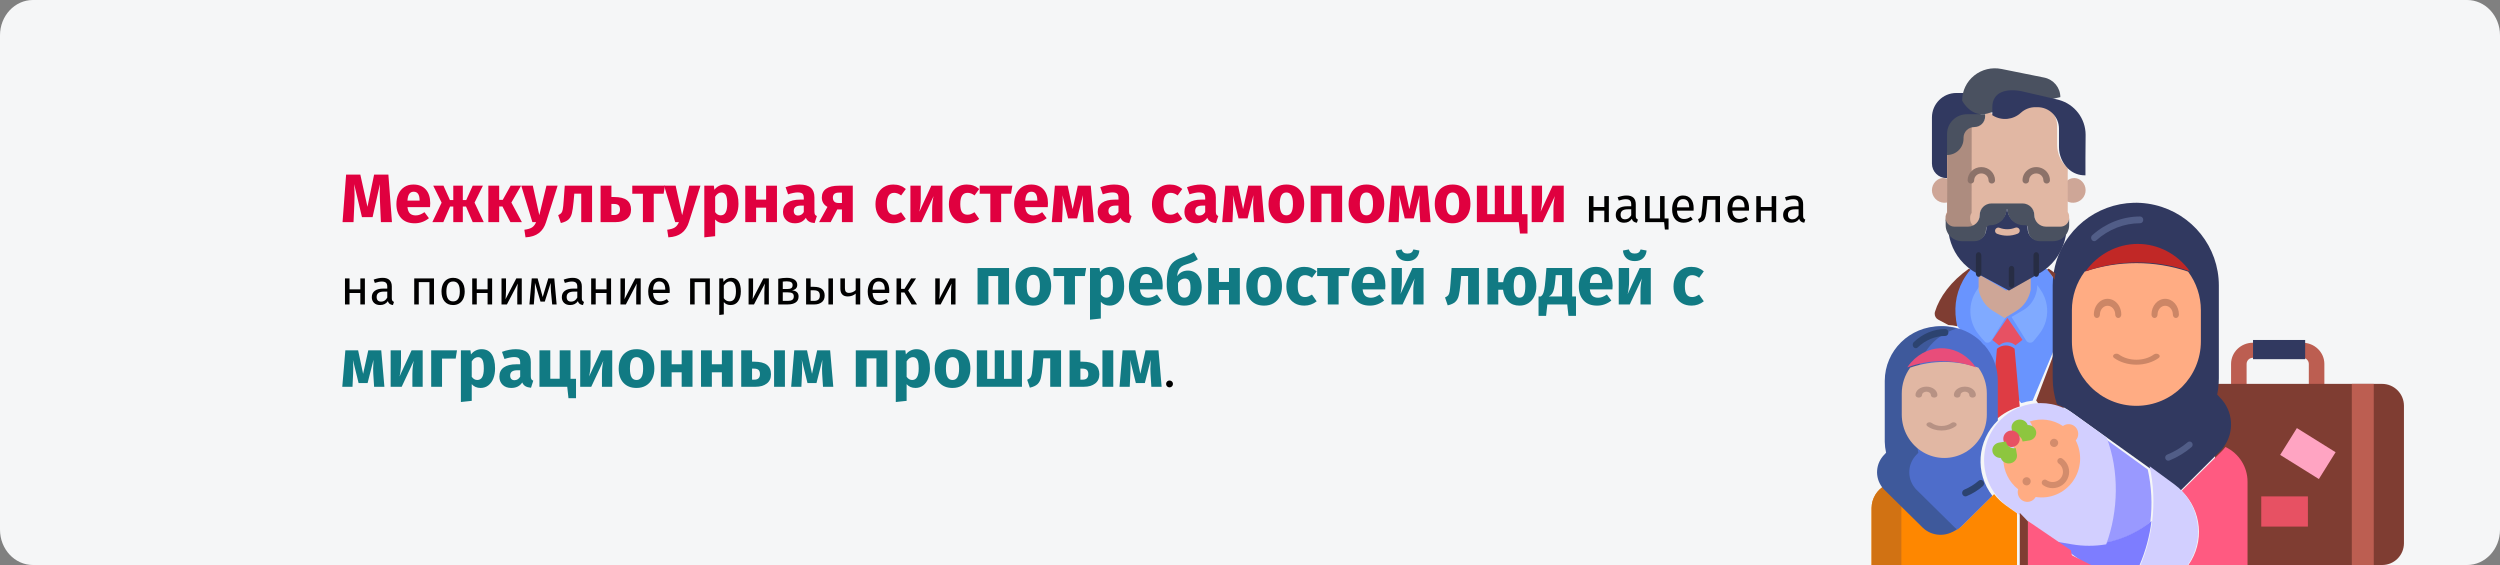 <?xml version="1.0" encoding="UTF-8"?>
<svg xmlns="http://www.w3.org/2000/svg" xmlns:xlink="http://www.w3.org/1999/xlink" width="911px" height="206px" viewBox="0 0 911 206" version="1.1">
  <rect x="0" y="0" width="911" height="206" fill="#808080" stroke="none"/>
  <title>interkulturelle-selbsthilfe-besonderheiten-ru</title>
  <g id="Page-1" stroke="none" stroke-width="1" fill="none" fill-rule="evenodd">
    <g id="vorlage" transform="translate(1, -54910)" fill-rule="nonzero">
      <g id="interkulturelle-selbsthilfe-besonderheiten-ru" transform="translate(-1, 54910)">
        <g id="Mask">
          <path d="M12,0 L899,0 C905.627,0 911,5.765 911,12.876 L911,193.01 C911,200.121 905.627,205.886 899,205.886 L12,205.886 C5.373,205.886 0,200.121 0,193.01 L0,12.876 C0,5.765 5.373,0 12,0 Z" id="path-1" fill="#F5F6F7"></path>
          <g id="Межкультурная-систем" transform="translate(124.725, 63.618)">
            <path d="M18.1,17.325 L14.075,17.325 L13.775,10.55 C13.692,8.933 13.65,7.492 13.65,6.225 C13.65,5.258 13.675,4.342 13.725,3.475 L11.05,15.5 L7.175,15.5 L4.325,3.475 C4.425,4.925 4.475,6.292 4.475,7.575 C4.475,8.542 4.45,9.55 4.4,10.6 L4.1,17.325 L0.1,17.325 L1.4,0 L6.575,0 L9.175,11.75 L11.6,0 L16.8,0 L18.1,17.325 Z" id="Path" fill="#E0003F"></path>
            <path d="M32.05,10.425 C32.05,10.975 32.025,11.45 31.975,11.85 L23.75,11.85 C23.883,12.967 24.2,13.75 24.7,14.2 C25.2,14.65 25.892,14.875 26.775,14.875 C27.308,14.875 27.825,14.779 28.325,14.588 C28.825,14.396 29.367,14.1 29.95,13.7 L31.575,15.9 C30.025,17.133 28.3,17.75 26.4,17.75 C24.25,17.75 22.6,17.117 21.45,15.85 C20.3,14.583 19.725,12.883 19.725,10.75 C19.725,9.4 19.967,8.188 20.45,7.112 C20.933,6.037 21.642,5.188 22.575,4.562 C23.508,3.938 24.625,3.625 25.925,3.625 C27.842,3.625 29.342,4.225 30.425,5.425 C31.508,6.625 32.05,8.292 32.05,10.425 Z M28.175,9.3 C28.142,7.267 27.425,6.25 26.025,6.25 C25.342,6.25 24.812,6.5 24.438,7 C24.062,7.5 23.833,8.325 23.75,9.475 L28.175,9.475 L28.175,9.3 Z" id="Shape" fill="#E0003F"></path>
            <polygon id="Path" fill="#E0003F" points="51.25 4.05 48.2 10.225 51.55 17.325 47.525 17.325 45.1 11.65 43.925 11.65 43.925 17.325 40.45 17.325 40.45 11.65 39.275 11.65 36.825 17.325 32.825 17.325 36.2 10.225 33.15 4.05 36.875 4.05 39.225 9.275 40.45 9.275 40.45 4.05 43.925 4.05 43.925 9.275 45.175 9.275 47.525 4.05"></polygon>
            <polygon id="Path" fill="#E0003F" points="65.15 4.05 61.625 10.2 65.45 17.325 61.275 17.325 58.375 11.625 57.175 11.625 57.175 17.325 53.225 17.325 53.225 4.05 57.175 4.05 57.175 9.225 58.475 9.225 61.35 4.05"></polygon>
            <path d="M74.25,17.35 C73.717,19.067 72.846,20.387 71.638,21.312 C70.429,22.238 68.808,22.758 66.775,22.875 L66.35,20.1 C67.617,19.933 68.554,19.65 69.162,19.25 C69.771,18.85 70.258,18.208 70.625,17.325 L69.275,17.325 L65.225,4.05 L69.425,4.05 L71.8,14.8 L74.4,4.05 L78.475,4.05 L74.25,17.35 Z" id="Path" fill="#E0003F"></path>
            <path d="M91.025,4.05 L91.025,17.325 L87.075,17.325 L87.075,6.95 L84.55,6.95 L84.3,9.775 C84.117,11.725 83.904,13.179 83.662,14.137 C83.421,15.096 83,15.85 82.4,16.4 C81.8,16.95 80.883,17.367 79.65,17.65 L78.675,14.775 C79.225,14.525 79.612,14.262 79.838,13.988 C80.062,13.713 80.233,13.271 80.35,12.662 C80.467,12.054 80.575,11.025 80.675,9.575 L81.075,4.05 L91.025,4.05 Z" id="Path" fill="#E0003F"></path>
            <path d="M99.025,8.175 C101.175,8.175 102.746,8.562 103.737,9.338 C104.729,10.113 105.225,11.258 105.225,12.775 C105.225,14.242 104.708,15.367 103.675,16.15 C102.642,16.933 101.283,17.325 99.6,17.325 L94.125,17.325 L94.125,4.05 L98.075,4.05 L98.075,8.175 L99.025,8.175 Z M99.175,14.725 C100.525,14.725 101.2,14.05 101.2,12.7 C101.2,12.017 101.029,11.512 100.688,11.188 C100.346,10.863 99.767,10.7 98.95,10.7 L98.075,10.7 L98.075,14.725 L99.175,14.725 Z" id="Shape" fill="#E0003F"></path>
            <polygon id="Path" fill="#E0003F" points="117.575 4.05 117.1 6.975 113.5 6.975 113.5 17.325 109.55 17.325 109.55 6.975 105.675 6.975 105.675 4.05"></polygon>
            <path d="M126.3,17.35 C125.767,19.067 124.896,20.387 123.688,21.312 C122.479,22.238 120.858,22.758 118.825,22.875 L118.4,20.1 C119.667,19.933 120.604,19.65 121.213,19.25 C121.821,18.85 122.308,18.208 122.675,17.325 L121.325,17.325 L117.275,4.05 L121.475,4.05 L123.85,14.8 L126.45,4.05 L130.525,4.05 L126.3,17.35 Z" id="Path" fill="#E0003F"></path>
            <path d="M139.425,3.625 C141.092,3.625 142.333,4.242 143.15,5.475 C143.967,6.708 144.375,8.433 144.375,10.65 C144.375,12.017 144.162,13.238 143.738,14.312 C143.312,15.387 142.7,16.229 141.9,16.837 C141.1,17.446 140.167,17.75 139.1,17.75 C137.767,17.75 136.692,17.292 135.875,16.375 L135.875,22.45 L131.925,22.875 L131.925,4.05 L135.4,4.05 L135.6,5.525 C136.117,4.875 136.708,4.396 137.375,4.088 C138.042,3.779 138.725,3.625 139.425,3.625 Z M137.9,14.85 C139.483,14.85 140.275,13.467 140.275,10.7 C140.275,9.133 140.1,8.046 139.75,7.438 C139.4,6.829 138.875,6.525 138.175,6.525 C137.725,6.525 137.304,6.658 136.912,6.925 C136.521,7.192 136.175,7.575 135.875,8.075 L135.875,13.675 C136.408,14.458 137.083,14.85 137.9,14.85 Z" id="Shape" fill="#E0003F"></path>
            <polygon id="Path" fill="#E0003F" points="154.45 17.325 154.45 12.05 150.8 12.05 150.8 17.325 146.85 17.325 146.85 4.05 150.8 4.05 150.8 9.125 154.45 9.125 154.45 4.05 158.4 4.05 158.4 17.325"></polygon>
            <path d="M172.05,13.475 C172.05,13.975 172.121,14.342 172.262,14.575 C172.404,14.808 172.633,14.983 172.95,15.1 L172.125,17.675 C171.308,17.608 170.642,17.429 170.125,17.137 C169.608,16.846 169.208,16.383 168.925,15.75 C168.058,17.083 166.725,17.75 164.925,17.75 C163.608,17.75 162.558,17.367 161.775,16.6 C160.992,15.833 160.6,14.833 160.6,13.6 C160.6,12.15 161.133,11.042 162.2,10.275 C163.267,9.508 164.808,9.125 166.825,9.125 L168.175,9.125 L168.175,8.55 C168.175,7.767 168.008,7.229 167.675,6.938 C167.342,6.646 166.758,6.5 165.925,6.5 C165.492,6.5 164.967,6.562 164.35,6.688 C163.733,6.812 163.1,6.983 162.45,7.2 L161.55,4.6 C162.383,4.283 163.238,4.042 164.113,3.875 C164.988,3.708 165.8,3.625 166.55,3.625 C168.45,3.625 169.842,4.017 170.725,4.8 C171.608,5.583 172.05,6.758 172.05,8.325 L172.05,13.475 Z M166.075,14.925 C166.975,14.925 167.675,14.5 168.175,13.65 L168.175,11.3 L167.2,11.3 C166.3,11.3 165.629,11.458 165.188,11.775 C164.746,12.092 164.525,12.583 164.525,13.25 C164.525,13.783 164.662,14.196 164.938,14.488 C165.213,14.779 165.592,14.925 166.075,14.925 Z" id="Shape" fill="#E0003F"></path>
            <path d="M186.025,4.05 L186.025,17.325 L182.075,17.325 L182.075,12.7 L180.375,12.7 L177.975,17.325 L173.75,17.325 L176.8,11.775 C176.15,11.425 175.646,10.963 175.287,10.387 C174.929,9.812 174.75,9.142 174.75,8.375 C174.75,6.958 175.279,5.883 176.338,5.15 C177.396,4.417 178.933,4.05 180.95,4.05 L186.025,4.05 Z M182.075,10.35 L182.075,6.575 L180.925,6.575 C180.208,6.575 179.671,6.733 179.312,7.05 C178.954,7.367 178.775,7.817 178.775,8.4 C178.775,9.017 178.946,9.496 179.287,9.838 C179.629,10.179 180.15,10.35 180.85,10.35 L182.075,10.35 Z" id="Shape" fill="#E0003F"></path>
            <path d="M200.8,3.625 C201.717,3.625 202.542,3.758 203.275,4.025 C204.008,4.292 204.7,4.7 205.35,5.25 L203.65,7.6 C202.817,6.967 201.975,6.65 201.125,6.65 C200.242,6.65 199.575,6.975 199.125,7.625 C198.675,8.275 198.45,9.325 198.45,10.775 C198.45,12.175 198.675,13.167 199.125,13.75 C199.575,14.333 200.225,14.625 201.075,14.625 C201.525,14.625 201.933,14.554 202.3,14.412 C202.667,14.271 203.108,14.042 203.625,13.725 L205.35,16.175 C204.033,17.225 202.542,17.75 200.875,17.75 C199.525,17.75 198.358,17.462 197.375,16.887 C196.392,16.312 195.633,15.504 195.1,14.463 C194.567,13.421 194.3,12.2 194.3,10.8 C194.3,9.4 194.567,8.158 195.1,7.075 C195.633,5.992 196.392,5.146 197.375,4.537 C198.358,3.929 199.5,3.625 200.8,3.625 Z" id="Path" fill="#E0003F"></path>
            <path d="M218.7,17.325 L214.95,17.325 L214.95,12.6 C214.95,11.667 215,10.783 215.1,9.95 C215.2,9.117 215.325,8.417 215.475,7.85 L211.05,17.325 L207.025,17.325 L207.025,4.05 L210.8,4.05 L210.8,8.85 C210.8,9.733 210.746,10.6 210.637,11.45 C210.529,12.3 210.408,13 210.275,13.55 L214.65,4.05 L218.7,4.05 L218.7,17.325 Z" id="Path" fill="#E0003F"></path>
            <path d="M227.55,3.625 C228.467,3.625 229.292,3.758 230.025,4.025 C230.758,4.292 231.45,4.7 232.1,5.25 L230.4,7.6 C229.567,6.967 228.725,6.65 227.875,6.65 C226.992,6.65 226.325,6.975 225.875,7.625 C225.425,8.275 225.2,9.325 225.2,10.775 C225.2,12.175 225.425,13.167 225.875,13.75 C226.325,14.333 226.975,14.625 227.825,14.625 C228.275,14.625 228.683,14.554 229.05,14.412 C229.417,14.271 229.858,14.042 230.375,13.725 L232.1,16.175 C230.783,17.225 229.292,17.75 227.625,17.75 C226.275,17.75 225.108,17.462 224.125,16.887 C223.142,16.312 222.383,15.504 221.85,14.463 C221.317,13.421 221.05,12.2 221.05,10.8 C221.05,9.4 221.317,8.158 221.85,7.075 C222.383,5.992 223.142,5.146 224.125,4.537 C225.108,3.929 226.25,3.625 227.55,3.625 Z" id="Path" fill="#E0003F"></path>
            <polygon id="Path" fill="#E0003F" points="244.175 4.05 243.7 6.975 240.1 6.975 240.1 17.325 236.15 17.325 236.15 6.975 232.275 6.975 232.275 4.05"></polygon>
            <path d="M257.15,10.425 C257.15,10.975 257.125,11.45 257.075,11.85 L248.85,11.85 C248.983,12.967 249.3,13.75 249.8,14.2 C250.3,14.65 250.992,14.875 251.875,14.875 C252.408,14.875 252.925,14.779 253.425,14.588 C253.925,14.396 254.467,14.1 255.05,13.7 L256.675,15.9 C255.125,17.133 253.4,17.75 251.5,17.75 C249.35,17.75 247.7,17.117 246.55,15.85 C245.4,14.583 244.825,12.883 244.825,10.75 C244.825,9.4 245.067,8.188 245.55,7.112 C246.033,6.037 246.742,5.188 247.675,4.562 C248.608,3.938 249.725,3.625 251.025,3.625 C252.942,3.625 254.442,4.225 255.525,5.425 C256.608,6.625 257.15,8.292 257.15,10.425 Z M253.275,9.3 C253.242,7.267 252.525,6.25 251.125,6.25 C250.442,6.25 249.912,6.5 249.537,7 C249.162,7.5 248.933,8.325 248.85,9.475 L253.275,9.475 L253.275,9.3 Z" id="Shape" fill="#E0003F"></path>
            <path d="M273.9,17.325 L270.15,17.325 L269.85,12.575 C269.817,11.742 269.8,11.142 269.8,10.775 C269.8,9.958 269.842,8.867 269.925,7.5 L267.775,15.975 L264.5,15.975 L262.425,7.525 C262.508,8.392 262.55,9.383 262.55,10.5 C262.55,10.95 262.533,11.642 262.5,12.575 L262.275,17.325 L258.55,17.325 L259.675,4.05 L264.325,4.05 L266.15,12.6 L268.025,4.05 L272.75,4.05 L273.9,17.325 Z" id="Path" fill="#E0003F"></path>
            <path d="M286.725,13.475 C286.725,13.975 286.796,14.342 286.938,14.575 C287.079,14.808 287.308,14.983 287.625,15.1 L286.8,17.675 C285.983,17.608 285.317,17.429 284.8,17.137 C284.283,16.846 283.883,16.383 283.6,15.75 C282.733,17.083 281.4,17.75 279.6,17.75 C278.283,17.75 277.233,17.367 276.45,16.6 C275.667,15.833 275.275,14.833 275.275,13.6 C275.275,12.15 275.808,11.042 276.875,10.275 C277.942,9.508 279.483,9.125 281.5,9.125 L282.85,9.125 L282.85,8.55 C282.85,7.767 282.683,7.229 282.35,6.938 C282.017,6.646 281.433,6.5 280.6,6.5 C280.167,6.5 279.642,6.562 279.025,6.688 C278.408,6.812 277.775,6.983 277.125,7.2 L276.225,4.6 C277.058,4.283 277.913,4.042 278.788,3.875 C279.663,3.708 280.475,3.625 281.225,3.625 C283.125,3.625 284.517,4.017 285.4,4.8 C286.283,5.583 286.725,6.758 286.725,8.325 L286.725,13.475 Z M280.75,14.925 C281.65,14.925 282.35,14.5 282.85,13.65 L282.85,11.3 L281.875,11.3 C280.975,11.3 280.304,11.458 279.863,11.775 C279.421,12.092 279.2,12.583 279.2,13.25 C279.2,13.783 279.337,14.196 279.613,14.488 C279.887,14.779 280.267,14.925 280.75,14.925 Z" id="Shape" fill="#E0003F"></path>
            <path d="M301.55,3.625 C302.467,3.625 303.292,3.758 304.025,4.025 C304.758,4.292 305.45,4.7 306.1,5.25 L304.4,7.6 C303.567,6.967 302.725,6.65 301.875,6.65 C300.992,6.65 300.325,6.975 299.875,7.625 C299.425,8.275 299.2,9.325 299.2,10.775 C299.2,12.175 299.425,13.167 299.875,13.75 C300.325,14.333 300.975,14.625 301.825,14.625 C302.275,14.625 302.683,14.554 303.05,14.412 C303.417,14.271 303.858,14.042 304.375,13.725 L306.1,16.175 C304.783,17.225 303.292,17.75 301.625,17.75 C300.275,17.75 299.108,17.462 298.125,16.887 C297.142,16.312 296.383,15.504 295.85,14.463 C295.317,13.421 295.05,12.2 295.05,10.8 C295.05,9.4 295.317,8.158 295.85,7.075 C296.383,5.992 297.142,5.146 298.125,4.537 C299.108,3.929 300.25,3.625 301.55,3.625 Z" id="Path" fill="#E0003F"></path>
            <path d="M318.325,13.475 C318.325,13.975 318.396,14.342 318.538,14.575 C318.679,14.808 318.908,14.983 319.225,15.1 L318.4,17.675 C317.583,17.608 316.917,17.429 316.4,17.137 C315.883,16.846 315.483,16.383 315.2,15.75 C314.333,17.083 313,17.75 311.2,17.75 C309.883,17.75 308.833,17.367 308.05,16.6 C307.267,15.833 306.875,14.833 306.875,13.6 C306.875,12.15 307.408,11.042 308.475,10.275 C309.542,9.508 311.083,9.125 313.1,9.125 L314.45,9.125 L314.45,8.55 C314.45,7.767 314.283,7.229 313.95,6.938 C313.617,6.646 313.033,6.5 312.2,6.5 C311.767,6.5 311.242,6.562 310.625,6.688 C310.008,6.812 309.375,6.983 308.725,7.2 L307.825,4.6 C308.658,4.283 309.512,4.042 310.387,3.875 C311.262,3.708 312.075,3.625 312.825,3.625 C314.725,3.625 316.117,4.017 317,4.8 C317.883,5.583 318.325,6.758 318.325,8.325 L318.325,13.475 Z M312.35,14.925 C313.25,14.925 313.95,14.5 314.45,13.65 L314.45,11.3 L313.475,11.3 C312.575,11.3 311.904,11.458 311.462,11.775 C311.021,12.092 310.8,12.583 310.8,13.25 C310.8,13.783 310.938,14.196 311.212,14.488 C311.488,14.779 311.867,14.925 312.35,14.925 Z" id="Shape" fill="#E0003F"></path>
            <path d="M336,17.325 L332.25,17.325 L331.95,12.575 C331.917,11.742 331.9,11.142 331.9,10.775 C331.9,9.958 331.942,8.867 332.025,7.5 L329.875,15.975 L326.6,15.975 L324.525,7.525 C324.608,8.392 324.65,9.383 324.65,10.5 C324.65,10.95 324.633,11.642 324.6,12.575 L324.375,17.325 L320.65,17.325 L321.775,4.05 L326.425,4.05 L328.25,12.6 L330.125,4.05 L334.85,4.05 L336,17.325 Z" id="Path" fill="#E0003F"></path>
            <path d="M344.025,3.625 C346.058,3.625 347.65,4.246 348.8,5.487 C349.95,6.729 350.525,8.467 350.525,10.7 C350.525,12.117 350.262,13.354 349.738,14.412 C349.212,15.471 348.462,16.292 347.488,16.875 C346.512,17.458 345.358,17.75 344.025,17.75 C342.008,17.75 340.421,17.129 339.262,15.887 C338.104,14.646 337.525,12.908 337.525,10.675 C337.525,9.258 337.788,8.021 338.312,6.963 C338.837,5.904 339.587,5.083 340.562,4.5 C341.538,3.917 342.692,3.625 344.025,3.625 Z M344.025,6.525 C343.225,6.525 342.625,6.862 342.225,7.537 C341.825,8.213 341.625,9.258 341.625,10.675 C341.625,12.125 341.821,13.183 342.212,13.85 C342.604,14.517 343.208,14.85 344.025,14.85 C344.825,14.85 345.425,14.512 345.825,13.838 C346.225,13.162 346.425,12.117 346.425,10.7 C346.425,9.25 346.229,8.192 345.837,7.525 C345.446,6.858 344.842,6.525 344.025,6.525 Z" id="Shape" fill="#E0003F"></path>
            <polygon id="Path" fill="#E0003F" points="360.4 17.325 360.4 6.975 356.825 6.975 356.825 17.325 352.875 17.325 352.875 4.05 364.35 4.05 364.35 17.325"></polygon>
            <path d="M373.2,3.625 C375.233,3.625 376.825,4.246 377.975,5.487 C379.125,6.729 379.7,8.467 379.7,10.7 C379.7,12.117 379.438,13.354 378.913,14.412 C378.387,15.471 377.637,16.292 376.663,16.875 C375.688,17.458 374.533,17.75 373.2,17.75 C371.183,17.75 369.596,17.129 368.438,15.887 C367.279,14.646 366.7,12.908 366.7,10.675 C366.7,9.258 366.962,8.021 367.488,6.963 C368.012,5.904 368.762,5.083 369.738,4.5 C370.712,3.917 371.867,3.625 373.2,3.625 Z M373.2,6.525 C372.4,6.525 371.8,6.862 371.4,7.537 C371,8.213 370.8,9.258 370.8,10.675 C370.8,12.125 370.996,13.183 371.387,13.85 C371.779,14.517 372.383,14.85 373.2,14.85 C374,14.85 374.6,14.512 375,13.838 C375.4,13.162 375.6,12.117 375.6,10.7 C375.6,9.25 375.404,8.192 375.012,7.525 C374.621,6.858 374.017,6.525 373.2,6.525 Z" id="Shape" fill="#E0003F"></path>
            <path d="M396.575,17.325 L392.825,17.325 L392.525,12.575 C392.492,11.742 392.475,11.142 392.475,10.775 C392.475,9.958 392.517,8.867 392.6,7.5 L390.45,15.975 L387.175,15.975 L385.1,7.525 C385.183,8.392 385.225,9.383 385.225,10.5 C385.225,10.95 385.208,11.642 385.175,12.575 L384.95,17.325 L381.225,17.325 L382.35,4.05 L387,4.05 L388.825,12.6 L390.7,4.05 L395.425,4.05 L396.575,17.325 Z" id="Path" fill="#E0003F"></path>
            <path d="M404.6,3.625 C406.633,3.625 408.225,4.246 409.375,5.487 C410.525,6.729 411.1,8.467 411.1,10.7 C411.1,12.117 410.837,13.354 410.312,14.412 C409.788,15.471 409.038,16.292 408.062,16.875 C407.087,17.458 405.933,17.75 404.6,17.75 C402.583,17.75 400.996,17.129 399.837,15.887 C398.679,14.646 398.1,12.908 398.1,10.675 C398.1,9.258 398.363,8.021 398.887,6.963 C399.413,5.904 400.163,5.083 401.137,4.5 C402.113,3.917 403.267,3.625 404.6,3.625 Z M404.6,6.525 C403.8,6.525 403.2,6.862 402.8,7.537 C402.4,8.213 402.2,9.258 402.2,10.675 C402.2,12.125 402.396,13.183 402.788,13.85 C403.179,14.517 403.783,14.85 404.6,14.85 C405.4,14.85 406,14.512 406.4,13.838 C406.8,13.162 407,12.117 407,10.7 C407,9.25 406.804,8.192 406.413,7.525 C406.021,6.858 405.417,6.525 404.6,6.525 Z" id="Shape" fill="#E0003F"></path>
            <polygon id="Path" fill="#E0003F" points="429.9 14.425 431.9 14.425 431.9 21.475 429.15 21.475 428.7 17.325 413.45 17.325 413.45 4.05 417.225 4.05 417.225 14.425 419.975 14.425 419.975 4.05 423.35 4.05 423.35 14.425 426.125 14.425 426.125 4.05 429.9 4.05"></polygon>
            <path d="M445.1,17.325 L441.35,17.325 L441.35,12.6 C441.35,11.667 441.4,10.783 441.5,9.95 C441.6,9.117 441.725,8.417 441.875,7.85 L437.45,17.325 L433.425,17.325 L433.425,4.05 L437.2,4.05 L437.2,8.85 C437.2,9.733 437.146,10.6 437.038,11.45 C436.929,12.3 436.808,13 436.675,13.55 L441.05,4.05 L445.1,4.05 L445.1,17.325 Z" id="Path" fill="#E0003F"></path>
            <polygon id="Path" fill="#000000" points="459.883 17.325 459.883 13.149 455.941 13.149 455.941 17.325 454.285 17.325 454.285 7.839 455.941 7.839 455.941 11.817 459.883 11.817 459.883 7.839 461.539 7.839 461.539 17.325"></polygon>
            <path d="M471.349,15.111 C471.349,15.495 471.415,15.78 471.547,15.966 C471.679,16.152 471.877,16.293 472.141,16.389 L471.763,17.541 C471.271,17.481 470.875,17.343 470.575,17.127 C470.275,16.911 470.053,16.575 469.909,16.119 C469.273,17.067 468.331,17.541 467.083,17.541 C466.147,17.541 465.409,17.277 464.869,16.749 C464.329,16.221 464.059,15.531 464.059,14.679 C464.059,13.671 464.422,12.897 465.148,12.357 C465.874,11.817 466.903,11.547 468.235,11.547 L469.693,11.547 L469.693,10.845 C469.693,10.173 469.531,9.693 469.207,9.405 C468.883,9.117 468.385,8.973 467.713,8.973 C467.017,8.973 466.165,9.141 465.157,9.477 L464.743,8.271 C465.919,7.839 467.011,7.623 468.019,7.623 C469.135,7.623 469.969,7.896 470.521,8.442 C471.073,8.988 471.349,9.765 471.349,10.773 L471.349,15.111 Z M467.461,16.299 C468.409,16.299 469.153,15.807 469.693,14.823 L469.693,12.645 L468.451,12.645 C466.699,12.645 465.823,13.293 465.823,14.589 C465.823,15.153 465.961,15.579 466.237,15.867 C466.513,16.155 466.921,16.299 467.461,16.299 Z" id="Shape" fill="#000000"></path>
            <polygon id="Path" fill="#000000" points="481.861 15.993 483.301 15.993 483.301 20.025 481.951 20.025 481.681 17.325 474.751 17.325 474.751 7.839 476.407 7.839 476.407 15.975 480.205 15.975 480.205 7.839 481.861 7.839"></polygon>
            <path d="M492.445,12.303 C492.445,12.579 492.433,12.861 492.409,13.149 L486.361,13.149 C486.433,14.193 486.697,14.961 487.153,15.453 C487.609,15.945 488.197,16.191 488.917,16.191 C489.373,16.191 489.793,16.125 490.177,15.993 C490.561,15.861 490.963,15.651 491.383,15.363 L492.103,16.353 C491.095,17.145 489.991,17.541 488.791,17.541 C487.471,17.541 486.442,17.109 485.704,16.245 C484.966,15.381 484.597,14.193 484.597,12.681 C484.597,11.697 484.756,10.824 485.074,10.062 C485.392,9.3 485.848,8.703 486.442,8.271 C487.036,7.839 487.735,7.623 488.539,7.623 C489.799,7.623 490.765,8.037 491.437,8.865 C492.109,9.693 492.445,10.839 492.445,12.303 Z M490.807,11.817 C490.807,10.881 490.621,10.167 490.249,9.675 C489.877,9.183 489.319,8.937 488.575,8.937 C487.219,8.937 486.481,9.933 486.361,11.925 L490.807,11.925 L490.807,11.817 Z" id="Shape" fill="#000000"></path>
            <path d="M502.039,7.839 L502.039,17.325 L500.383,17.325 L500.383,9.189 L497.449,9.189 L497.179,12.357 C497.071,13.641 496.936,14.601 496.774,15.237 C496.612,15.873 496.36,16.362 496.018,16.704 C495.676,17.046 495.157,17.325 494.461,17.541 L494.047,16.227 C494.455,16.083 494.743,15.897 494.911,15.669 C495.079,15.441 495.205,15.093 495.289,14.625 C495.373,14.157 495.463,13.341 495.559,12.177 L495.937,7.839 L502.039,7.839 Z" id="Path" fill="#000000"></path>
            <path d="M512.623,12.303 C512.623,12.579 512.611,12.861 512.587,13.149 L506.539,13.149 C506.611,14.193 506.875,14.961 507.331,15.453 C507.787,15.945 508.375,16.191 509.095,16.191 C509.551,16.191 509.971,16.125 510.355,15.993 C510.739,15.861 511.141,15.651 511.561,15.363 L512.281,16.353 C511.273,17.145 510.169,17.541 508.969,17.541 C507.649,17.541 506.62,17.109 505.882,16.245 C505.144,15.381 504.775,14.193 504.775,12.681 C504.775,11.697 504.934,10.824 505.252,10.062 C505.57,9.3 506.026,8.703 506.62,8.271 C507.214,7.839 507.913,7.623 508.717,7.623 C509.977,7.623 510.943,8.037 511.615,8.865 C512.287,9.693 512.623,10.839 512.623,12.303 Z M510.985,11.817 C510.985,10.881 510.799,10.167 510.427,9.675 C510.055,9.183 509.497,8.937 508.753,8.937 C507.397,8.937 506.659,9.933 506.539,11.925 L510.985,11.925 L510.985,11.817 Z" id="Shape" fill="#000000"></path>
            <polygon id="Path" fill="#000000" points="520.867 17.325 520.867 13.149 516.925 13.149 516.925 17.325 515.269 17.325 515.269 7.839 516.925 7.839 516.925 11.817 520.867 11.817 520.867 7.839 522.523 7.839 522.523 17.325"></polygon>
            <path d="M532.333,15.111 C532.333,15.495 532.399,15.78 532.531,15.966 C532.663,16.152 532.861,16.293 533.125,16.389 L532.747,17.541 C532.255,17.481 531.859,17.343 531.559,17.127 C531.259,16.911 531.037,16.575 530.893,16.119 C530.257,17.067 529.315,17.541 528.067,17.541 C527.131,17.541 526.393,17.277 525.853,16.749 C525.313,16.221 525.043,15.531 525.043,14.679 C525.043,13.671 525.406,12.897 526.132,12.357 C526.858,11.817 527.887,11.547 529.219,11.547 L530.677,11.547 L530.677,10.845 C530.677,10.173 530.515,9.693 530.191,9.405 C529.867,9.117 529.369,8.973 528.697,8.973 C528.001,8.973 527.149,9.141 526.141,9.477 L525.727,8.271 C526.903,7.839 527.995,7.623 529.003,7.623 C530.119,7.623 530.953,7.896 531.505,8.442 C532.057,8.988 532.333,9.765 532.333,10.773 L532.333,15.111 Z M528.445,16.299 C529.393,16.299 530.137,15.807 530.677,14.823 L530.677,12.645 L529.435,12.645 C527.683,12.645 526.807,13.293 526.807,14.589 C526.807,15.153 526.945,15.579 527.221,15.867 C527.497,16.155 527.905,16.299 528.445,16.299 Z" id="Shape" fill="#000000"></path>
            <polygon id="Path" fill="#000000" points="6.583 47.325 6.583 43.149 2.641 43.149 2.641 47.325 0.985 47.325 0.985 37.839 2.641 37.839 2.641 41.817 6.583 41.817 6.583 37.839 8.239 37.839 8.239 47.325"></polygon>
            <path d="M18.049,45.111 C18.049,45.495 18.115,45.78 18.247,45.966 C18.379,46.152 18.577,46.293 18.841,46.389 L18.463,47.541 C17.971,47.481 17.575,47.343 17.275,47.127 C16.975,46.911 16.753,46.575 16.609,46.119 C15.973,47.067 15.031,47.541 13.783,47.541 C12.847,47.541 12.109,47.277 11.569,46.749 C11.029,46.221 10.759,45.531 10.759,44.679 C10.759,43.671 11.122,42.897 11.848,42.357 C12.574,41.817 13.603,41.547 14.935,41.547 L16.393,41.547 L16.393,40.845 C16.393,40.173 16.231,39.693 15.907,39.405 C15.583,39.117 15.085,38.973 14.413,38.973 C13.717,38.973 12.865,39.141 11.857,39.477 L11.443,38.271 C12.619,37.839 13.711,37.623 14.719,37.623 C15.835,37.623 16.669,37.896 17.221,38.442 C17.773,38.988 18.049,39.765 18.049,40.773 L18.049,45.111 Z M14.161,46.299 C15.109,46.299 15.853,45.807 16.393,44.823 L16.393,42.645 L15.151,42.645 C13.399,42.645 12.523,43.293 12.523,44.589 C12.523,45.153 12.661,45.579 12.937,45.867 C13.213,46.155 13.621,46.299 14.161,46.299 Z" id="Shape" fill="#000000"></path>
            <polygon id="Path" fill="#000000" points="31.765 47.325 31.765 39.189 27.877 39.189 27.877 47.325 26.221 47.325 26.221 37.839 33.421 37.839 33.421 47.325"></polygon>
            <path d="M40.405,37.623 C41.737,37.623 42.772,38.067 43.51,38.955 C44.248,39.843 44.617,41.049 44.617,42.573 C44.617,43.557 44.449,44.424 44.113,45.174 C43.777,45.924 43.291,46.506 42.655,46.92 C42.019,47.334 41.263,47.541 40.387,47.541 C39.055,47.541 38.017,47.097 37.273,46.209 C36.529,45.321 36.157,44.115 36.157,42.591 C36.157,41.607 36.325,40.74 36.661,39.99 C36.997,39.24 37.483,38.658 38.119,38.244 C38.755,37.83 39.517,37.623 40.405,37.623 Z M40.405,38.955 C38.761,38.955 37.939,40.167 37.939,42.591 C37.939,45.003 38.755,46.209 40.387,46.209 C42.019,46.209 42.835,44.997 42.835,42.573 C42.835,40.161 42.025,38.955 40.405,38.955 Z" id="Shape" fill="#000000"></path>
            <polygon id="Path" fill="#000000" points="52.951 47.325 52.951 43.149 49.009 43.149 49.009 47.325 47.353 47.325 47.353 37.839 49.009 37.839 49.009 41.817 52.951 41.817 52.951 37.839 54.607 37.839 54.607 47.325"></polygon>
            <path d="M65.407,47.325 L63.769,47.325 L63.769,43.041 C63.769,42.321 63.793,41.637 63.841,40.989 C63.889,40.341 63.931,39.915 63.967,39.711 L59.989,47.325 L58.027,47.325 L58.027,37.839 L59.665,37.839 L59.665,42.123 C59.665,42.759 59.641,43.416 59.593,44.094 C59.545,44.772 59.509,45.207 59.485,45.399 L63.409,37.839 L65.407,37.839 L65.407,47.325 Z" id="Path" fill="#000000"></path>
            <path d="M78.115,47.325 L76.495,47.325 L76.063,42.843 C76.015,42.375 75.985,41.856 75.973,41.286 C75.961,40.716 75.955,40.101 75.955,39.441 L73.795,46.281 L72.229,46.281 L70.213,39.459 C70.213,41.043 70.189,42.165 70.141,42.825 L69.799,47.325 L68.197,47.325 L69.043,37.839 L71.185,37.839 L73.039,44.625 L75.073,37.839 L77.251,37.839 L78.115,47.325 Z" id="Path" fill="#000000"></path>
            <path d="M87.295,45.111 C87.295,45.495 87.361,45.78 87.493,45.966 C87.625,46.152 87.823,46.293 88.087,46.389 L87.709,47.541 C87.217,47.481 86.821,47.343 86.521,47.127 C86.221,46.911 85.999,46.575 85.855,46.119 C85.219,47.067 84.277,47.541 83.029,47.541 C82.093,47.541 81.355,47.277 80.815,46.749 C80.275,46.221 80.005,45.531 80.005,44.679 C80.005,43.671 80.368,42.897 81.094,42.357 C81.82,41.817 82.849,41.547 84.181,41.547 L85.639,41.547 L85.639,40.845 C85.639,40.173 85.477,39.693 85.153,39.405 C84.829,39.117 84.331,38.973 83.659,38.973 C82.963,38.973 82.111,39.141 81.103,39.477 L80.689,38.271 C81.865,37.839 82.957,37.623 83.965,37.623 C85.081,37.623 85.915,37.896 86.467,38.442 C87.019,38.988 87.295,39.765 87.295,40.773 L87.295,45.111 Z M83.407,46.299 C84.355,46.299 85.099,45.807 85.639,44.823 L85.639,42.645 L84.397,42.645 C82.645,42.645 81.769,43.293 81.769,44.589 C81.769,45.153 81.907,45.579 82.183,45.867 C82.459,46.155 82.867,46.299 83.407,46.299 Z" id="Shape" fill="#000000"></path>
            <polygon id="Path" fill="#000000" points="96.295 47.325 96.295 43.149 92.353 43.149 92.353 47.325 90.697 47.325 90.697 37.839 92.353 37.839 92.353 41.817 96.295 41.817 96.295 37.839 97.951 37.839 97.951 47.325"></polygon>
            <path d="M108.751,47.325 L107.113,47.325 L107.113,43.041 C107.113,42.321 107.137,41.637 107.185,40.989 C107.233,40.341 107.275,39.915 107.311,39.711 L103.333,47.325 L101.371,47.325 L101.371,37.839 L103.009,37.839 L103.009,42.123 C103.009,42.759 102.985,43.416 102.937,44.094 C102.889,44.772 102.853,45.207 102.829,45.399 L106.753,37.839 L108.751,37.839 L108.751,47.325 Z" id="Path" fill="#000000"></path>
            <path d="M119.335,42.303 C119.335,42.579 119.323,42.861 119.299,43.149 L113.251,43.149 C113.323,44.193 113.587,44.961 114.043,45.453 C114.499,45.945 115.087,46.191 115.807,46.191 C116.263,46.191 116.683,46.125 117.067,45.993 C117.451,45.861 117.853,45.651 118.273,45.363 L118.993,46.353 C117.985,47.145 116.881,47.541 115.681,47.541 C114.361,47.541 113.332,47.109 112.594,46.245 C111.856,45.381 111.487,44.193 111.487,42.681 C111.487,41.697 111.646,40.824 111.964,40.062 C112.282,39.3 112.738,38.703 113.332,38.271 C113.926,37.839 114.625,37.623 115.429,37.623 C116.689,37.623 117.655,38.037 118.327,38.865 C118.999,39.693 119.335,40.839 119.335,42.303 Z M117.697,41.817 C117.697,40.881 117.511,40.167 117.139,39.675 C116.767,39.183 116.209,38.937 115.465,38.937 C114.109,38.937 113.371,39.933 113.251,41.925 L117.697,41.925 L117.697,41.817 Z" id="Shape" fill="#000000"></path>
            <polygon id="Path" fill="#000000" points="132.295 47.325 132.295 39.189 128.407 39.189 128.407 47.325 126.751 47.325 126.751 37.839 133.951 37.839 133.951 47.325"></polygon>
            <path d="M141.727,37.623 C142.939,37.623 143.827,38.055 144.391,38.919 C144.955,39.783 145.237,41.001 145.237,42.573 C145.237,44.061 144.913,45.261 144.265,46.173 C143.617,47.085 142.699,47.541 141.511,47.541 C140.455,47.541 139.627,47.181 139.027,46.461 L139.027,50.961 L137.371,51.159 L137.371,37.839 L138.793,37.839 L138.919,39.117 C139.267,38.637 139.687,38.268 140.179,38.01 C140.671,37.752 141.187,37.623 141.727,37.623 Z M141.115,46.191 C142.675,46.191 143.455,44.985 143.455,42.573 C143.455,40.149 142.741,38.937 141.313,38.937 C140.845,38.937 140.419,39.075 140.035,39.351 C139.651,39.627 139.315,39.981 139.027,40.413 L139.027,45.039 C139.267,45.411 139.567,45.696 139.927,45.894 C140.287,46.092 140.683,46.191 141.115,46.191 Z" id="Shape" fill="#000000"></path>
            <path d="M155.443,47.325 L153.805,47.325 L153.805,43.041 C153.805,42.321 153.829,41.637 153.877,40.989 C153.925,40.341 153.967,39.915 154.003,39.711 L150.025,47.325 L148.063,47.325 L148.063,37.839 L149.701,37.839 L149.701,42.123 C149.701,42.759 149.677,43.416 149.629,44.094 C149.581,44.772 149.545,45.207 149.521,45.399 L153.445,37.839 L155.443,37.839 L155.443,47.325 Z" id="Path" fill="#000000"></path>
            <path d="M163.867,42.177 C165.475,42.333 166.279,43.077 166.279,44.409 C166.279,45.405 165.916,46.14 165.19,46.614 C164.464,47.088 163.495,47.325 162.283,47.325 L158.863,47.325 L158.863,37.965 C159.979,37.737 161.017,37.623 161.977,37.623 C163.153,37.623 164.083,37.845 164.767,38.289 C165.451,38.733 165.793,39.369 165.793,40.197 C165.793,40.737 165.631,41.175 165.307,41.511 C164.983,41.847 164.503,42.069 163.867,42.177 Z M161.995,38.901 C161.491,38.901 160.999,38.937 160.519,39.009 L160.519,41.691 L162.301,41.691 C162.877,41.691 163.321,41.583 163.633,41.367 C163.945,41.151 164.101,40.785 164.101,40.269 C164.101,39.789 163.927,39.441 163.579,39.225 C163.231,39.009 162.703,38.901 161.995,38.901 Z M162.283,46.029 C162.991,46.029 163.543,45.909 163.939,45.669 C164.335,45.429 164.533,44.997 164.533,44.373 C164.533,43.857 164.365,43.485 164.029,43.257 C163.693,43.029 163.123,42.915 162.319,42.915 L160.519,42.915 L160.519,46.029 L162.283,46.029 Z" id="Shape" fill="#000000"></path>
            <path d="M171.751,40.899 C173.167,40.899 174.193,41.175 174.829,41.727 C175.465,42.279 175.783,43.065 175.783,44.085 C175.783,45.153 175.426,45.96 174.712,46.506 C173.998,47.052 173.113,47.325 172.057,47.325 L169.015,47.325 L169.015,37.839 L170.671,37.839 L170.671,40.899 L171.751,40.899 Z M177.151,37.839 L178.807,37.839 L178.807,47.325 L177.151,47.325 L177.151,37.839 Z M171.913,46.029 C172.585,46.029 173.104,45.879 173.47,45.579 C173.836,45.279 174.019,44.781 174.019,44.085 C174.019,43.425 173.848,42.939 173.506,42.627 C173.164,42.315 172.573,42.159 171.733,42.159 L170.671,42.159 L170.671,46.029 L171.913,46.029 Z" id="Shape" fill="#000000"></path>
            <path d="M188.743,37.839 L188.743,47.325 L187.087,47.325 L187.087,43.365 C186.739,43.689 186.31,43.944 185.8,44.13 C185.29,44.316 184.765,44.409 184.225,44.409 C183.325,44.409 182.647,44.166 182.191,43.68 C181.735,43.194 181.507,42.501 181.507,41.601 L181.507,37.839 L183.163,37.839 L183.163,41.403 C183.163,42.003 183.286,42.438 183.532,42.708 C183.778,42.978 184.159,43.113 184.675,43.113 C185.095,43.113 185.536,43.017 185.998,42.825 C186.46,42.633 186.823,42.387 187.087,42.087 L187.087,37.839 L188.743,37.839 Z" id="Path" fill="#000000"></path>
            <path d="M199.327,42.303 C199.327,42.579 199.315,42.861 199.291,43.149 L193.243,43.149 C193.315,44.193 193.579,44.961 194.035,45.453 C194.491,45.945 195.079,46.191 195.799,46.191 C196.255,46.191 196.675,46.125 197.059,45.993 C197.443,45.861 197.845,45.651 198.265,45.363 L198.985,46.353 C197.977,47.145 196.873,47.541 195.673,47.541 C194.353,47.541 193.324,47.109 192.586,46.245 C191.848,45.381 191.479,44.193 191.479,42.681 C191.479,41.697 191.638,40.824 191.956,40.062 C192.274,39.3 192.73,38.703 193.324,38.271 C193.918,37.839 194.617,37.623 195.421,37.623 C196.681,37.623 197.647,38.037 198.319,38.865 C198.991,39.693 199.327,40.839 199.327,42.303 Z M197.689,41.817 C197.689,40.881 197.503,40.167 197.131,39.675 C196.759,39.183 196.201,38.937 195.457,38.937 C194.101,38.937 193.363,39.933 193.243,41.925 L197.689,41.925 L197.689,41.817 Z" id="Shape" fill="#000000"></path>
            <polygon id="Path" fill="#000000" points="209.083 37.839 206.203 42.231 209.425 47.325 207.463 47.325 204.835 42.951 203.629 42.951 203.629 47.325 201.973 47.325 201.973 37.839 203.629 37.839 203.629 41.655 204.871 41.655 207.265 37.839"></polygon>
            <path d="M223.465,47.325 L221.827,47.325 L221.827,43.041 C221.827,42.321 221.851,41.637 221.899,40.989 C221.947,40.341 221.989,39.915 222.025,39.711 L218.047,47.325 L216.085,47.325 L216.085,37.839 L217.723,37.839 L217.723,42.123 C217.723,42.759 217.699,43.416 217.651,44.094 C217.603,44.772 217.567,45.207 217.543,45.399 L221.467,37.839 L223.465,37.839 L223.465,47.325 Z" id="Path" fill="#000000"></path>
            <polygon id="Path" fill="#117A83" points="239.02 47.325 239.02 36.975 235.445 36.975 235.445 47.325 231.495 47.325 231.495 34.05 242.97 34.05 242.97 47.325"></polygon>
            <path d="M251.82,33.625 C253.853,33.625 255.445,34.246 256.595,35.487 C257.745,36.729 258.32,38.467 258.32,40.7 C258.32,42.117 258.058,43.354 257.533,44.413 C257.007,45.471 256.257,46.292 255.282,46.875 C254.308,47.458 253.153,47.75 251.82,47.75 C249.803,47.75 248.216,47.129 247.058,45.888 C245.899,44.646 245.32,42.908 245.32,40.675 C245.32,39.258 245.583,38.021 246.107,36.962 C246.632,35.904 247.382,35.083 248.357,34.5 C249.333,33.917 250.487,33.625 251.82,33.625 Z M251.82,36.525 C251.02,36.525 250.42,36.862 250.02,37.538 C249.62,38.212 249.42,39.258 249.42,40.675 C249.42,42.125 249.616,43.183 250.007,43.85 C250.399,44.517 251.003,44.85 251.82,44.85 C252.62,44.85 253.22,44.513 253.62,43.837 C254.02,43.163 254.22,42.117 254.22,40.7 C254.22,39.25 254.024,38.192 253.632,37.525 C253.241,36.858 252.637,36.525 251.82,36.525 Z" id="Shape" fill="#117A83"></path>
            <polygon id="Path" fill="#117A83" points="271.07 34.05 270.595 36.975 266.995 36.975 266.995 47.325 263.045 47.325 263.045 36.975 259.17 36.975 259.17 34.05"></polygon>
            <path d="M279.97,33.625 C281.637,33.625 282.878,34.242 283.695,35.475 C284.512,36.708 284.92,38.433 284.92,40.65 C284.92,42.017 284.707,43.237 284.283,44.312 C283.858,45.388 283.245,46.229 282.445,46.837 C281.645,47.446 280.712,47.75 279.645,47.75 C278.312,47.75 277.237,47.292 276.42,46.375 L276.42,52.45 L272.47,52.875 L272.47,34.05 L275.945,34.05 L276.145,35.525 C276.662,34.875 277.253,34.396 277.92,34.087 C278.587,33.779 279.27,33.625 279.97,33.625 Z M278.445,44.85 C280.028,44.85 280.82,43.467 280.82,40.7 C280.82,39.133 280.645,38.046 280.295,37.438 C279.945,36.829 279.42,36.525 278.72,36.525 C278.27,36.525 277.849,36.658 277.457,36.925 C277.066,37.192 276.72,37.575 276.42,38.075 L276.42,43.675 C276.953,44.458 277.628,44.85 278.445,44.85 Z" id="Shape" fill="#117A83"></path>
            <path d="M298.97,40.425 C298.97,40.975 298.945,41.45 298.895,41.85 L290.67,41.85 C290.803,42.967 291.12,43.75 291.62,44.2 C292.12,44.65 292.812,44.875 293.695,44.875 C294.228,44.875 294.745,44.779 295.245,44.587 C295.745,44.396 296.287,44.1 296.87,43.7 L298.495,45.9 C296.945,47.133 295.22,47.75 293.32,47.75 C291.17,47.75 289.52,47.117 288.37,45.85 C287.22,44.583 286.645,42.883 286.645,40.75 C286.645,39.4 286.887,38.188 287.37,37.112 C287.853,36.038 288.562,35.188 289.495,34.562 C290.428,33.938 291.545,33.625 292.845,33.625 C294.762,33.625 296.262,34.225 297.345,35.425 C298.428,36.625 298.97,38.292 298.97,40.425 Z M295.095,39.3 C295.062,37.267 294.345,36.25 292.945,36.25 C292.262,36.25 291.733,36.5 291.358,37 C290.983,37.5 290.753,38.325 290.67,39.475 L295.095,39.475 L295.095,39.3 Z" id="Shape" fill="#117A83"></path>
            <path d="M308.195,34.975 C309.128,34.975 309.974,35.217 310.733,35.7 C311.491,36.183 312.087,36.888 312.52,37.812 C312.953,38.737 313.17,39.842 313.17,41.125 C313.17,42.475 312.912,43.65 312.395,44.65 C311.878,45.65 311.141,46.417 310.183,46.95 C309.224,47.483 308.112,47.75 306.845,47.75 C304.862,47.75 303.299,47.104 302.158,45.812 C301.016,44.521 300.445,42.55 300.445,39.9 C300.445,37.967 300.608,36.383 300.933,35.15 C301.257,33.917 301.816,32.904 302.608,32.112 C303.399,31.321 304.512,30.7 305.945,30.25 C306.962,29.933 307.762,29.646 308.345,29.387 C308.928,29.129 309.595,28.783 310.345,28.35 L311.77,30.875 C311.187,31.258 310.574,31.592 309.933,31.875 C309.291,32.158 308.478,32.45 307.495,32.75 C306.762,32.983 306.183,33.254 305.757,33.562 C305.332,33.871 304.995,34.296 304.745,34.837 C304.495,35.379 304.32,36.108 304.22,37.025 C305.17,35.658 306.495,34.975 308.195,34.975 Z M306.82,44.85 C307.537,44.85 308.095,44.579 308.495,44.038 C308.895,43.496 309.095,42.567 309.095,41.25 C309.095,39.983 308.928,39.104 308.595,38.612 C308.262,38.121 307.753,37.875 307.07,37.875 C306.57,37.875 306.095,38.013 305.645,38.288 C305.195,38.562 304.828,38.975 304.545,39.525 L304.545,41.225 C304.545,42.458 304.745,43.371 305.145,43.962 C305.545,44.554 306.103,44.85 306.82,44.85 Z" id="Shape" fill="#117A83"></path>
            <polygon id="Path" fill="#117A83" points="323.12 47.325 323.12 42.05 319.47 42.05 319.47 47.325 315.52 47.325 315.52 34.05 319.47 34.05 319.47 39.125 323.12 39.125 323.12 34.05 327.07 34.05 327.07 47.325"></polygon>
            <path d="M335.92,33.625 C337.953,33.625 339.545,34.246 340.695,35.487 C341.845,36.729 342.42,38.467 342.42,40.7 C342.42,42.117 342.158,43.354 341.632,44.413 C341.108,45.471 340.358,46.292 339.382,46.875 C338.408,47.458 337.253,47.75 335.92,47.75 C333.903,47.75 332.316,47.129 331.158,45.888 C329.999,44.646 329.42,42.908 329.42,40.675 C329.42,39.258 329.683,38.021 330.207,36.962 C330.733,35.904 331.483,35.083 332.457,34.5 C333.433,33.917 334.587,33.625 335.92,33.625 Z M335.92,36.525 C335.12,36.525 334.52,36.862 334.12,37.538 C333.72,38.212 333.52,39.258 333.52,40.675 C333.52,42.125 333.716,43.183 334.108,43.85 C334.499,44.517 335.103,44.85 335.92,44.85 C336.72,44.85 337.32,44.513 337.72,43.837 C338.12,43.163 338.32,42.117 338.32,40.7 C338.32,39.25 338.124,38.192 337.733,37.525 C337.341,36.858 336.737,36.525 335.92,36.525 Z" id="Shape" fill="#117A83"></path>
            <path d="M350.52,33.625 C351.437,33.625 352.262,33.758 352.995,34.025 C353.728,34.292 354.42,34.7 355.07,35.25 L353.37,37.6 C352.537,36.967 351.695,36.65 350.845,36.65 C349.962,36.65 349.295,36.975 348.845,37.625 C348.395,38.275 348.17,39.325 348.17,40.775 C348.17,42.175 348.395,43.167 348.845,43.75 C349.295,44.333 349.945,44.625 350.795,44.625 C351.245,44.625 351.653,44.554 352.02,44.413 C352.387,44.271 352.828,44.042 353.345,43.725 L355.07,46.175 C353.753,47.225 352.262,47.75 350.595,47.75 C349.245,47.75 348.078,47.462 347.095,46.888 C346.112,46.312 345.353,45.504 344.82,44.462 C344.287,43.421 344.02,42.2 344.02,40.8 C344.02,39.4 344.287,38.158 344.82,37.075 C345.353,35.992 346.112,35.146 347.095,34.538 C348.078,33.929 349.22,33.625 350.52,33.625 Z" id="Path" fill="#117A83"></path>
            <polygon id="Path" fill="#117A83" points="367.145 34.05 366.67 36.975 363.07 36.975 363.07 47.325 359.12 47.325 359.12 36.975 355.245 36.975 355.245 34.05"></polygon>
            <path d="M380.12,40.425 C380.12,40.975 380.095,41.45 380.045,41.85 L371.82,41.85 C371.953,42.967 372.27,43.75 372.77,44.2 C373.27,44.65 373.962,44.875 374.845,44.875 C375.378,44.875 375.895,44.779 376.395,44.587 C376.895,44.396 377.437,44.1 378.02,43.7 L379.645,45.9 C378.095,47.133 376.37,47.75 374.47,47.75 C372.32,47.75 370.67,47.117 369.52,45.85 C368.37,44.583 367.795,42.883 367.795,40.75 C367.795,39.4 368.037,38.188 368.52,37.112 C369.003,36.038 369.712,35.188 370.645,34.562 C371.578,33.938 372.695,33.625 373.995,33.625 C375.912,33.625 377.412,34.225 378.495,35.425 C379.578,36.625 380.12,38.292 380.12,40.425 Z M376.245,39.3 C376.212,37.267 375.495,36.25 374.095,36.25 C373.412,36.25 372.882,36.5 372.507,37 C372.132,37.5 371.903,38.325 371.82,39.475 L376.245,39.475 L376.245,39.3 Z" id="Shape" fill="#117A83"></path>
            <path d="M394.02,47.325 L390.27,47.325 L390.27,42.6 C390.27,41.667 390.32,40.783 390.42,39.95 C390.52,39.117 390.645,38.417 390.795,37.85 L386.37,47.325 L382.345,47.325 L382.345,34.05 L386.12,34.05 L386.12,38.85 C386.12,39.733 386.066,40.6 385.957,41.45 C385.849,42.3 385.728,43 385.595,43.55 L389.97,34.05 L394.02,34.05 L394.02,47.325 Z M388.17,31.525 C386.887,31.525 385.874,31.175 385.132,30.475 C384.391,29.775 383.97,28.842 383.87,27.675 L386.045,27.275 C386.195,27.808 386.441,28.192 386.783,28.425 C387.124,28.658 387.587,28.775 388.17,28.775 C388.753,28.775 389.216,28.658 389.558,28.425 C389.899,28.192 390.153,27.808 390.32,27.275 L392.495,27.675 C392.395,28.842 391.97,29.775 391.22,30.475 C390.47,31.175 389.453,31.525 388.17,31.525 Z" id="Shape" fill="#117A83"></path>
            <path d="M414.195,34.05 L414.195,47.325 L410.245,47.325 L410.245,36.95 L407.72,36.95 L407.47,39.775 C407.287,41.725 407.074,43.179 406.832,44.138 C406.591,45.096 406.17,45.85 405.57,46.4 C404.97,46.95 404.053,47.367 402.82,47.65 L401.845,44.775 C402.395,44.525 402.783,44.263 403.007,43.987 C403.233,43.712 403.403,43.271 403.52,42.663 C403.637,42.054 403.745,41.025 403.845,39.575 L404.245,34.05 L414.195,34.05 Z" id="Path" fill="#117A83"></path>
            <path d="M428.97,33.625 C430.203,33.625 431.283,33.904 432.207,34.462 C433.132,35.021 433.849,35.829 434.358,36.888 C434.866,37.946 435.12,39.217 435.12,40.7 C435.12,42.083 434.866,43.308 434.358,44.375 C433.849,45.442 433.132,46.271 432.207,46.862 C431.283,47.454 430.203,47.75 428.97,47.75 C427.287,47.75 425.928,47.242 424.895,46.225 C423.862,45.208 423.22,43.783 422.97,41.95 L421.245,41.95 L421.245,47.325 L417.295,47.325 L417.295,34.05 L421.245,34.05 L421.245,39.225 L423.02,39.225 C423.287,37.492 423.933,36.125 424.957,35.125 C425.983,34.125 427.32,33.625 428.97,33.625 Z M428.97,44.85 C429.737,44.85 430.283,44.513 430.608,43.837 C430.933,43.163 431.095,42.117 431.095,40.7 C431.095,39.283 430.924,38.233 430.582,37.55 C430.241,36.867 429.703,36.525 428.97,36.525 C428.237,36.525 427.703,36.858 427.37,37.525 C427.037,38.192 426.87,39.242 426.87,40.675 C426.87,42.108 427.041,43.163 427.382,43.837 C427.724,44.513 428.253,44.85 428.97,44.85 Z" id="Shape" fill="#117A83"></path>
            <path d="M449.57,44.425 L449.57,51.475 L446.82,51.475 L446.37,47.325 L439.12,47.325 L438.67,51.475 L435.92,51.475 L435.92,44.425 L436.745,44.425 C437.045,44.208 437.291,43.929 437.483,43.587 C437.674,43.246 437.849,42.683 438.007,41.9 C438.166,41.117 438.303,40 438.42,38.55 L438.795,34.05 L448.17,34.05 L448.17,44.425 L449.57,44.425 Z M444.47,36.65 L442.17,36.65 L442.045,38.2 C441.928,39.533 441.783,40.604 441.608,41.413 C441.433,42.221 441.195,42.854 440.895,43.312 C440.595,43.771 440.195,44.142 439.695,44.425 L444.47,44.425 L444.47,36.65 Z" id="Shape" fill="#117A83"></path>
            <path d="M462.92,40.425 C462.92,40.975 462.895,41.45 462.845,41.85 L454.62,41.85 C454.753,42.967 455.07,43.75 455.57,44.2 C456.07,44.65 456.762,44.875 457.645,44.875 C458.178,44.875 458.695,44.779 459.195,44.587 C459.695,44.396 460.237,44.1 460.82,43.7 L462.445,45.9 C460.895,47.133 459.17,47.75 457.27,47.75 C455.12,47.75 453.47,47.117 452.32,45.85 C451.17,44.583 450.595,42.883 450.595,40.75 C450.595,39.4 450.837,38.188 451.32,37.112 C451.803,36.038 452.512,35.188 453.445,34.562 C454.378,33.938 455.495,33.625 456.795,33.625 C458.712,33.625 460.212,34.225 461.295,35.425 C462.378,36.625 462.92,38.292 462.92,40.425 Z M459.045,39.3 C459.012,37.267 458.295,36.25 456.895,36.25 C456.212,36.25 455.683,36.5 455.308,37 C454.933,37.5 454.703,38.325 454.62,39.475 L459.045,39.475 L459.045,39.3 Z" id="Shape" fill="#117A83"></path>
            <path d="M476.82,47.325 L473.07,47.325 L473.07,42.6 C473.07,41.667 473.12,40.783 473.22,39.95 C473.32,39.117 473.445,38.417 473.595,37.85 L469.17,47.325 L465.145,47.325 L465.145,34.05 L468.92,34.05 L468.92,38.85 C468.92,39.733 468.866,40.6 468.757,41.45 C468.649,42.3 468.528,43 468.395,43.55 L472.77,34.05 L476.82,34.05 L476.82,47.325 Z M470.97,31.525 C469.687,31.525 468.674,31.175 467.933,30.475 C467.191,29.775 466.77,28.842 466.67,27.675 L468.845,27.275 C468.995,27.808 469.241,28.192 469.582,28.425 C469.924,28.658 470.387,28.775 470.97,28.775 C471.553,28.775 472.016,28.658 472.358,28.425 C472.699,28.192 472.953,27.808 473.12,27.275 L475.295,27.675 C475.195,28.842 474.77,29.775 474.02,30.475 C473.27,31.175 472.253,31.525 470.97,31.525 Z" id="Shape" fill="#117A83"></path>
            <path d="M491.595,33.625 C492.512,33.625 493.337,33.758 494.07,34.025 C494.803,34.292 495.495,34.7 496.145,35.25 L494.445,37.6 C493.612,36.967 492.77,36.65 491.92,36.65 C491.037,36.65 490.37,36.975 489.92,37.625 C489.47,38.275 489.245,39.325 489.245,40.775 C489.245,42.175 489.47,43.167 489.92,43.75 C490.37,44.333 491.02,44.625 491.87,44.625 C492.32,44.625 492.728,44.554 493.095,44.413 C493.462,44.271 493.903,44.042 494.42,43.725 L496.145,46.175 C494.828,47.225 493.337,47.75 491.67,47.75 C490.32,47.75 489.153,47.462 488.17,46.888 C487.187,46.312 486.428,45.504 485.895,44.462 C485.362,43.421 485.095,42.2 485.095,40.8 C485.095,39.4 485.362,38.158 485.895,37.075 C486.428,35.992 487.187,35.146 488.17,34.538 C489.153,33.929 490.295,33.625 491.595,33.625 Z" id="Path" fill="#117A83"></path>
            <path d="M15.35,77.325 L11.6,77.325 L11.3,72.575 C11.267,71.742 11.25,71.142 11.25,70.775 C11.25,69.958 11.292,68.867 11.375,67.5 L9.225,75.975 L5.95,75.975 L3.875,67.525 C3.958,68.392 4,69.383 4,70.5 C4,70.95 3.983,71.642 3.95,72.575 L3.725,77.325 L-2.84217094e-14,77.325 L1.125,64.05 L5.775,64.05 L7.6,72.6 L9.475,64.05 L14.2,64.05 L15.35,77.325 Z" id="Path" fill="#117A83"></path>
            <path d="M29.3,77.325 L25.55,77.325 L25.55,72.6 C25.55,71.667 25.6,70.783 25.7,69.95 C25.8,69.117 25.925,68.417 26.075,67.85 L21.65,77.325 L17.625,77.325 L17.625,64.05 L21.4,64.05 L21.4,68.85 C21.4,69.733 21.346,70.6 21.238,71.45 C21.129,72.3 21.008,73 20.875,73.55 L25.25,64.05 L29.3,64.05 L29.3,77.325 Z" id="Path" fill="#117A83"></path>
            <polygon id="Path" fill="#117A83" points="36.35 77.325 32.4 77.325 32.4 64.05 41.8 64.05 41.325 67.05 36.35 67.05"></polygon>
            <path d="M50.725,63.625 C52.392,63.625 53.633,64.242 54.45,65.475 C55.267,66.708 55.675,68.433 55.675,70.65 C55.675,72.017 55.462,73.237 55.038,74.312 C54.612,75.388 54,76.229 53.2,76.838 C52.4,77.446 51.467,77.75 50.4,77.75 C49.067,77.75 47.992,77.292 47.175,76.375 L47.175,82.45 L43.225,82.875 L43.225,64.05 L46.7,64.05 L46.9,65.525 C47.417,64.875 48.008,64.396 48.675,64.088 C49.342,63.779 50.025,63.625 50.725,63.625 Z M49.2,74.85 C50.783,74.85 51.575,73.467 51.575,70.7 C51.575,69.133 51.4,68.046 51.05,67.438 C50.7,66.829 50.175,66.525 49.475,66.525 C49.025,66.525 48.604,66.658 48.212,66.925 C47.821,67.192 47.475,67.575 47.175,68.075 L47.175,73.675 C47.708,74.458 48.383,74.85 49.2,74.85 Z" id="Shape" fill="#117A83"></path>
            <path d="M68.7,73.475 C68.7,73.975 68.771,74.342 68.912,74.575 C69.054,74.808 69.283,74.983 69.6,75.1 L68.775,77.675 C67.958,77.608 67.292,77.429 66.775,77.138 C66.258,76.846 65.858,76.383 65.575,75.75 C64.708,77.083 63.375,77.75 61.575,77.75 C60.258,77.75 59.208,77.367 58.425,76.6 C57.642,75.833 57.25,74.833 57.25,73.6 C57.25,72.15 57.783,71.042 58.85,70.275 C59.917,69.508 61.458,69.125 63.475,69.125 L64.825,69.125 L64.825,68.55 C64.825,67.767 64.658,67.229 64.325,66.938 C63.992,66.646 63.408,66.5 62.575,66.5 C62.142,66.5 61.617,66.562 61,66.688 C60.383,66.812 59.75,66.983 59.1,67.2 L58.2,64.6 C59.033,64.283 59.888,64.042 60.763,63.875 C61.638,63.708 62.45,63.625 63.2,63.625 C65.1,63.625 66.492,64.017 67.375,64.8 C68.258,65.583 68.7,66.758 68.7,68.325 L68.7,73.475 Z M62.725,74.925 C63.625,74.925 64.325,74.5 64.825,73.65 L64.825,71.3 L63.85,71.3 C62.95,71.3 62.279,71.458 61.837,71.775 C61.396,72.092 61.175,72.583 61.175,73.25 C61.175,73.783 61.312,74.196 61.587,74.487 C61.862,74.779 62.242,74.925 62.725,74.925 Z" id="Shape" fill="#117A83"></path>
            <polygon id="Path" fill="#117A83" points="83.175 74.425 85.175 74.425 85.175 81.475 82.425 81.475 81.975 77.325 71.85 77.325 71.85 64.05 75.8 64.05 75.8 74.4 79.225 74.4 79.225 64.05 83.175 64.05"></polygon>
            <path d="M98.375,77.325 L94.625,77.325 L94.625,72.6 C94.625,71.667 94.675,70.783 94.775,69.95 C94.875,69.117 95,68.417 95.15,67.85 L90.725,77.325 L86.7,77.325 L86.7,64.05 L90.475,64.05 L90.475,68.85 C90.475,69.733 90.421,70.6 90.312,71.45 C90.204,72.3 90.083,73 89.95,73.55 L94.325,64.05 L98.375,64.05 L98.375,77.325 Z" id="Path" fill="#117A83"></path>
            <path d="M107.225,63.625 C109.258,63.625 110.85,64.246 112,65.487 C113.15,66.729 113.725,68.467 113.725,70.7 C113.725,72.117 113.463,73.354 112.938,74.412 C112.412,75.471 111.662,76.292 110.688,76.875 C109.713,77.458 108.558,77.75 107.225,77.75 C105.208,77.75 103.621,77.129 102.463,75.888 C101.304,74.646 100.725,72.908 100.725,70.675 C100.725,69.258 100.987,68.021 101.513,66.963 C102.037,65.904 102.787,65.083 103.763,64.5 C104.737,63.917 105.892,63.625 107.225,63.625 Z M107.225,66.525 C106.425,66.525 105.825,66.862 105.425,67.537 C105.025,68.213 104.825,69.258 104.825,70.675 C104.825,72.125 105.021,73.183 105.412,73.85 C105.804,74.517 106.408,74.85 107.225,74.85 C108.025,74.85 108.625,74.513 109.025,73.838 C109.425,73.162 109.625,72.117 109.625,70.7 C109.625,69.25 109.429,68.192 109.037,67.525 C108.646,66.858 108.042,66.525 107.225,66.525 Z" id="Shape" fill="#117A83"></path>
            <polygon id="Path" fill="#117A83" points="123.675 77.325 123.675 72.05 120.025 72.05 120.025 77.325 116.075 77.325 116.075 64.05 120.025 64.05 120.025 69.125 123.675 69.125 123.675 64.05 127.625 64.05 127.625 77.325"></polygon>
            <polygon id="Path" fill="#117A83" points="138.325 77.325 138.325 72.05 134.675 72.05 134.675 77.325 130.725 77.325 130.725 64.05 134.675 64.05 134.675 69.125 138.325 69.125 138.325 64.05 142.275 64.05 142.275 77.325"></polygon>
            <path d="M150.025,68.175 C152.175,68.175 153.746,68.562 154.738,69.338 C155.729,70.112 156.225,71.258 156.225,72.775 C156.225,74.242 155.708,75.367 154.675,76.15 C153.642,76.933 152.283,77.325 150.6,77.325 L145.375,77.325 L145.375,64.05 L149.325,64.05 L149.325,68.175 L150.025,68.175 Z M157.35,64.05 L161.3,64.05 L161.3,77.325 L157.35,77.325 L157.35,64.05 Z M150.175,74.725 C151.525,74.725 152.2,74.05 152.2,72.7 C152.2,72.017 152.029,71.513 151.688,71.188 C151.346,70.862 150.767,70.7 149.95,70.7 L149.325,70.7 L149.325,74.725 L150.175,74.725 Z" id="Shape" fill="#117A83"></path>
            <path d="M178.925,77.325 L175.175,77.325 L174.875,72.575 C174.842,71.742 174.825,71.142 174.825,70.775 C174.825,69.958 174.867,68.867 174.95,67.5 L172.8,75.975 L169.525,75.975 L167.45,67.525 C167.533,68.392 167.575,69.383 167.575,70.5 C167.575,70.95 167.558,71.642 167.525,72.575 L167.3,77.325 L163.575,77.325 L164.7,64.05 L169.35,64.05 L171.175,72.6 L173.05,64.05 L177.775,64.05 L178.925,77.325 Z" id="Path" fill="#117A83"></path>
            <polygon id="Path" fill="#117A83" points="194.65 77.325 194.65 66.975 191.075 66.975 191.075 77.325 187.125 77.325 187.125 64.05 198.6 64.05 198.6 77.325"></polygon>
            <path d="M209.2,63.625 C210.867,63.625 212.108,64.242 212.925,65.475 C213.742,66.708 214.15,68.433 214.15,70.65 C214.15,72.017 213.938,73.237 213.512,74.312 C213.088,75.388 212.475,76.229 211.675,76.838 C210.875,77.446 209.942,77.75 208.875,77.75 C207.542,77.75 206.467,77.292 205.65,76.375 L205.65,82.45 L201.7,82.875 L201.7,64.05 L205.175,64.05 L205.375,65.525 C205.892,64.875 206.483,64.396 207.15,64.088 C207.817,63.779 208.5,63.625 209.2,63.625 Z M207.675,74.85 C209.258,74.85 210.05,73.467 210.05,70.7 C210.05,69.133 209.875,68.046 209.525,67.438 C209.175,66.829 208.65,66.525 207.95,66.525 C207.5,66.525 207.079,66.658 206.688,66.925 C206.296,67.192 205.95,67.575 205.65,68.075 L205.65,73.675 C206.183,74.458 206.858,74.85 207.675,74.85 Z" id="Shape" fill="#117A83"></path>
            <path d="M222.375,63.625 C224.408,63.625 226,64.246 227.15,65.487 C228.3,66.729 228.875,68.467 228.875,70.7 C228.875,72.117 228.613,73.354 228.088,74.412 C227.562,75.471 226.812,76.292 225.838,76.875 C224.863,77.458 223.708,77.75 222.375,77.75 C220.358,77.75 218.771,77.129 217.613,75.888 C216.454,74.646 215.875,72.908 215.875,70.675 C215.875,69.258 216.137,68.021 216.662,66.963 C217.188,65.904 217.938,65.083 218.912,64.5 C219.887,63.917 221.042,63.625 222.375,63.625 Z M222.375,66.525 C221.575,66.525 220.975,66.862 220.575,67.537 C220.175,68.213 219.975,69.258 219.975,70.675 C219.975,72.125 220.171,73.183 220.562,73.85 C220.954,74.517 221.558,74.85 222.375,74.85 C223.175,74.85 223.775,74.513 224.175,73.838 C224.575,73.162 224.775,72.117 224.775,70.7 C224.775,69.25 224.579,68.192 224.188,67.525 C223.796,66.858 223.192,66.525 222.375,66.525 Z" id="Shape" fill="#117A83"></path>
            <polygon id="Path" fill="#117A83" points="247.675 64.05 247.675 77.325 231.225 77.325 231.225 64.05 235 64.05 235 74.425 237.75 74.425 237.75 64.05 241.125 64.05 241.125 74.425 243.9 74.425 243.9 64.05"></polygon>
            <path d="M261.925,64.05 L261.925,77.325 L257.975,77.325 L257.975,66.95 L255.45,66.95 L255.2,69.775 C255.017,71.725 254.804,73.179 254.562,74.138 C254.321,75.096 253.9,75.85 253.3,76.4 C252.7,76.95 251.783,77.367 250.55,77.65 L249.575,74.775 C250.125,74.525 250.512,74.263 250.738,73.987 C250.963,73.713 251.133,73.271 251.25,72.662 C251.367,72.054 251.475,71.025 251.575,69.575 L251.975,64.05 L261.925,64.05 Z" id="Path" fill="#117A83"></path>
            <path d="M269.675,68.175 C271.825,68.175 273.396,68.562 274.387,69.338 C275.379,70.112 275.875,71.258 275.875,72.775 C275.875,74.242 275.358,75.367 274.325,76.15 C273.292,76.933 271.933,77.325 270.25,77.325 L265.025,77.325 L265.025,64.05 L268.975,64.05 L268.975,68.175 L269.675,68.175 Z M277,64.05 L280.95,64.05 L280.95,77.325 L277,77.325 L277,64.05 Z M269.825,74.725 C271.175,74.725 271.85,74.05 271.85,72.7 C271.85,72.017 271.679,71.513 271.337,71.188 C270.996,70.862 270.417,70.7 269.6,70.7 L268.975,70.7 L268.975,74.725 L269.825,74.725 Z" id="Shape" fill="#117A83"></path>
            <path d="M298.575,77.325 L294.825,77.325 L294.525,72.575 C294.492,71.742 294.475,71.142 294.475,70.775 C294.475,69.958 294.517,68.867 294.6,67.5 L292.45,75.975 L289.175,75.975 L287.1,67.525 C287.183,68.392 287.225,69.383 287.225,70.5 C287.225,70.95 287.208,71.642 287.175,72.575 L286.95,77.325 L283.225,77.325 L284.35,64.05 L289,64.05 L290.825,72.6 L292.7,64.05 L297.425,64.05 L298.575,77.325 Z" id="Path" fill="#117A83"></path>
            <path d="M301.442,75.039 C301.802,75.039 302.102,75.159 302.342,75.399 C302.582,75.639 302.702,75.933 302.702,76.281 C302.702,76.629 302.582,76.926 302.342,77.172 C302.102,77.418 301.802,77.541 301.442,77.541 C301.094,77.541 300.8,77.418 300.56,77.172 C300.32,76.926 300.2,76.629 300.2,76.281 C300.2,75.933 300.32,75.639 300.56,75.399 C300.8,75.159 301.094,75.039 301.442,75.039 Z" id="Path" fill="#000000"></path>
          </g>
        </g>
        <g id="family" transform="translate(682, 24.886)">
          <path d="M71.047,41.158 C72.364,39.829 74.449,39.619 76.009,40.658 C78.051,42.058 78.611,44.81 77.275,46.886 C75.938,48.962 73.186,49.616 71.047,48.367 L71,48.333 L71,41.204 L71.047,41.158 Z" id="Path" fill="#CEA697"></path>
          <path d="M28.912,48.367 C26.785,49.616 24.049,48.962 22.721,46.886 C21.393,44.81 21.949,42.058 23.979,40.658 C25.53,39.619 27.602,39.829 28.912,41.158 L29,41.158 L29,48.308 L28.912,48.367 Z" id="Path" fill="#CEA697"></path>
          <path d="M66.978,77.493 L66.928,77.493 C66.226,76.346 64.899,74.145 64.01,73.12 L64.006,73.148 L35.694,73 L35.668,73.004 C34.593,74.198 33.645,75.497 32.84,76.879 C29.876,82.077 29.38,87.463 30.669,93.239 L54.523,121.981 L54.527,122 C55.874,121.565 57.262,121.265 58.671,121.105 L58.718,121.032 L67,101.279 L66.978,77.493 Z" id="Path" fill="#6994FE"></path>
          <path d="M157.017,100 C161.422,100.004 164.993,103.46 165,107.726 L165,116 L159.333,116 L159.333,107.726 C159.333,106.487 158.296,105.483 157.017,105.483 L157,105.483 L157,100 L157.017,100 Z" id="Path" fill="#BC5E51"></path>
          <path d="M139,100 L139,105.483 L138.979,105.483 C137.7,105.484 136.664,106.488 136.662,107.726 L136.662,116 L131,116 L131,107.726 C131.005,103.461 134.574,100.005 138.979,100 L139,100 Z" id="Path" fill="#BC5E51"></path>
          <path d="M186.034,115 L125.326,115 L125.271,115.005 L125,181 L186.034,181 C188.142,181.01 190.167,180.179 191.662,178.69 C193.157,177.201 193.998,175.177 194,173.066 L194,122.995 C194.002,118.586 190.437,115.008 186.034,115 L186.034,115 Z" id="Path" fill="#7F3D32"></path>
          <polygon id="Path" fill="#313960" points="139 99 158 99 158 106 139 106"></polygon>
          <polygon id="Path" fill="#BC5E51" points="175 115 183 115 183 181 175 181"></polygon>
          <polygon id="Path" fill="#FFA4C2" transform="translate(158.989, 140.391) rotate(-58.043) translate(-158.989, -140.391) " points="153.231 132.079 164.747 132.079 164.747 148.704 153.231 148.704"></polygon>
          <polygon id="Path" fill="#E75163" points="142 156 159 156 159 167 142 167"></polygon>
          <polygon id="Path" fill="#7F3D32" points="67.586 101 60 121.023 60.011 121.096 61.838 123.676 70 128 70 111.397"></polygon>
          <path d="M137,181 L115.468,181 C121.4,172.608 120.358,161.203 113,154.003 L127.608,139.54 C128.092,139.059 128.542,138.544 128.954,138 C133.871,140.319 137.002,145.232 137,150.625 L137,181 Z" id="Path" fill="#FF5A81"></path>
          <path d="M84.738,133.845 L72.494,125.084 C70.972,123.994 69.31,123.111 67.553,122.458 C66.524,119.383 65.999,116.162 66,112.919 L66,79.18 C66,78.472 66.023,77.771 66.074,77.079 C66.136,76.142 66.245,75.208 66.402,74.282 C66.859,71.478 67.718,68.755 68.951,66.194 C69.029,66.027 69.115,65.86 69.197,65.692 C75.472,53.171 89.562,46.595 103.229,49.809 C116.896,53.023 126.552,65.183 126.55,79.18 L126.55,112.919 C126.55,113.518 126.531,114.11 126.496,114.697 C126.414,116.122 126.23,117.539 125.945,118.938 L126.012,118.953 L126.913,119.933 C131.808,124.817 132.374,132.537 128.244,138.077 C127.837,138.619 127.392,139.131 126.913,139.61 L112.472,154 C111.692,153.234 110.853,152.53 109.963,151.895 L100.873,145.391 L84.738,133.845 Z" id="Path" fill="#313960"></path>
          <path d="M102.264,165.061 C103.083,158.368 102.76,151.581 101.308,145 L110.32,151.601 C119.586,158.366 121.776,171.487 115.226,181 L98,181 C100.155,175.921 101.59,170.554 102.26,165.061 L102.264,165.061 Z" id="Path" fill="#D2CFFF"></path>
          <path d="M85.169,135 L100.648,146.218 C102.053,152.517 102.366,159.015 101.573,165.422 L101.57,165.422 C96.78,169.337 91.074,171.946 85,173 L85,172.996 C89.385,161.155 89.662,146.804 85.169,135 Z" id="Path" fill="#9999FF"></path>
          <path d="M71.879,172.962 C82.59,174.783 93.561,171.883 102,165 C101.318,170.514 99.858,175.901 97.664,181 L78.499,181 L71.127,175.673 L66,171.968 L71.879,172.962 Z" id="Path" fill="#7D7DFF"></path>
          <path d="M59.226,122.139 C60.025,122.046 60.828,122 61.632,122 C62.946,121.999 64.257,122.126 65.546,122.379 C68.465,122.944 71.225,124.144 73.635,125.897 L85.672,134.602 C90.277,146.675 89.993,161.352 85.5,173.464 L85.5,173.467 C81.406,174.172 77.224,174.178 73.129,173.483 L67.4,172.513 L57.845,165.605 L57.791,165.566 L53.52,162.477 L49.591,159.636 C44.64,156.054 41.516,150.448 41.058,144.325 C40.601,138.201 42.856,132.187 47.22,127.899 L47.22,127.895 C50.484,124.698 54.705,122.675 59.226,122.139 L59.226,122.139 Z" id="Path" fill="#D2CFFF"></path>
          <path d="M57,165.039 L57.029,165 L57.087,165.039 L67.371,172.054 L72.749,175.724 L72.662,175.838 C72.908,177.357 73.358,178.84 74,180.25 L74,181 L57,181 L57,165.039 Z" id="Path" fill="#FF5A81"></path>
          <path d="M73.369,180.432 C72.712,179.362 72.252,178.238 72,177.086 L72.089,177 L80,181 L73.369,181 L73.369,180.432 Z" id="Path" fill="#FF5A81"></path>
          <path d="M60.164,81.161 C60.309,80.45 60.382,79.726 60.381,79 L61.587,80.727 C63.866,83.986 64.579,88.159 63.52,92.04 C63.281,92.924 62.951,93.778 62.537,94.589 C62.127,95.401 61.635,96.166 61.071,96.87 L59.073,99.363 C58.724,99.796 58.198,100.032 57.656,99.997 C57.114,99.962 56.62,99.661 56.324,99.185 L56.147,98.903 L51,90.607 L55.219,88.159 C57.762,86.686 59.566,84.132 60.164,81.161 L60.164,81.161 Z" id="Path" fill="#80AAFF"></path>
          <polygon id="Path" fill="#7F3D32" points="57 165.114 56.981 165.153 56.981 181 54 181 54 162"></polygon>
          <path d="M45.419,128 L45.419,113.769 C45.419,112.469 45.278,111.174 45,109.9 L45.671,102.342 L45.68,102.231 C47.443,100.612 50.296,100.587 52.094,102.174 L52.119,102.258 L53.996,123.212 L54,123.231 C50.778,124.195 47.842,125.827 45.419,128 L45.419,128 Z" id="Path" fill="#DE3C44"></path>
          <path d="M49.546,91 L55,98.959 L54.893,99.025 L52.42,100.946 C50.76,99.434 48.125,99.458 46.495,101 L44.057,99.025 L44,98.988 L49.477,91 L49.546,91 Z" id="Path" fill="#E75163"></path>
          <path d="M39.621,79 C39.619,82.805 41.595,86.312 44.782,88.159 L49,90.606 L43.832,98.932 L43.677,99.184 C43.194,99.962 42.222,100.226 41.438,99.792 C41.025,99.294 40.589,98.818 40.13,98.366 L38.931,96.869 C35.225,92.252 35.012,85.592 38.415,80.727 L39.621,79 Z" id="Path" fill="#80AAFF"></path>
          <path d="M39.004,80.62 L39.004,75 L49.074,80.992 L58,75.376 L58,80.648 C57.383,83.904 55.519,86.703 52.894,88.318 L48.537,91 L48.47,91 L44.114,88.318 C41.481,86.696 39.614,83.886 39,80.619 L39.004,80.62 Z" id="Path" fill="#CEA697"></path>
          <path d="M40,17.193 L33.505,9 L30.867,9 C25.969,9.002 22,13 22,17.931 L22,34.704 C22.001,37.628 24.355,39.999 27.26,40 L27.754,40 L27.75,31.734 L40,17.193 Z" id="Path" fill="#313960"></path>
          <path d="M33.281,77.37 C30.422,82.654 29.949,88.129 31.192,94 C30.136,93.755 29.062,93.603 27.982,93.545 L27.982,93.541 L24.269,91.574 C23.489,91.163 22.999,90.337 23,89.435 C22.999,89.19 23.036,88.946 23.11,88.712 C24.737,83.374 28.93,77.6 35.483,73.004 L35.486,73 C35.656,73.148 35.826,73.292 36,73.428 L35.996,73.432 C34.963,74.646 34.053,75.966 33.281,77.37 L33.281,77.37 Z" id="Path" fill="#7F3D32"></path>
          <path d="M28.097,60.192 C28.058,59.931 28.027,59.673 28,59.412 C28.985,61.366 30.984,62.598 33.17,62.597 L37.709,62.597 C39.973,62.595 41.808,60.756 41.808,58.488 L41.808,58.379 C41.808,57.505 42.516,56.797 43.388,56.797 C46.585,56.796 49.176,54.201 49.177,51 L49.504,51 C49.504,52.537 50.113,54.012 51.199,55.099 C52.285,56.186 53.757,56.797 55.293,56.797 L55.869,56.797 C56.741,56.797 56.873,57.506 56.873,58.379 L56.873,58.488 C56.872,59.578 57.304,60.622 58.073,61.393 C58.841,62.164 59.884,62.597 60.972,62.597 L65.799,62.597 C68.01,62.599 70.029,61.339 71,59.35 C70.988,59.494 70.973,59.638 70.957,59.782 C70.721,61.902 70.142,63.969 69.244,65.903 C69.17,66.062 69.096,66.218 69.019,66.374 C67.85,68.727 66.222,70.821 64.23,72.533 C64.044,72.697 63.849,72.853 63.654,73.005 C62.856,73.643 62.008,74.218 61.12,74.724 L59.396,75.702 L50.08,81 L39.569,75.348 L38.246,74.634 C37.271,74.109 36.343,73.503 35.47,72.822 C35.291,72.685 35.116,72.541 34.941,72.393 C31.244,69.303 28.809,64.961 28.097,60.192 L28.097,60.192 Z" id="Path" fill="#313960"></path>
          <path d="M71.481,52.381 L71.481,36.323 C71.287,36.164 71.101,35.99 70.918,35.811 C68.804,33.695 67.616,30.826 67.614,27.834 L67.614,20.978 C67.614,18.862 66.774,16.833 65.278,15.336 C63.782,13.84 61.753,13 59.638,13 L58.873,13 C56.889,12.998 54.975,13.737 53.508,15.073 C50.682,17.717 46.439,18.149 43.139,16.127 L42.913,15.988 C42.07,16.299 41.18,16.461 40.282,16.468 L41.383,16.468 L41.383,17.268 C41.383,19.444 39.62,21.207 37.445,21.207 C35.272,21.209 33.511,22.97 33.51,25.143 L33.51,25.535 C33.508,28.845 30.824,31.527 27.515,31.527 L27.511,31.527 L27.515,52.389 C27.179,52.861 26.999,53.426 27,54.005 L27,54.802 C27,56.568 28.432,58 30.198,58 L35.123,58 C37.49,58 39.41,56.08 39.41,53.712 C39.41,52.574 39.863,51.483 40.667,50.679 C41.472,49.875 42.564,49.423 43.701,49.424 L55.01,49.424 C57.377,49.425 59.296,51.344 59.297,53.712 C59.297,54.85 59.749,55.941 60.554,56.745 C61.359,57.549 62.45,58.001 63.588,58 L68.802,58 C69.651,58 70.464,57.664 71.064,57.064 C71.664,56.464 72,55.65 72,54.802 L72,54.005 C72.002,53.423 71.82,52.855 71.481,52.381 L71.481,52.381 Z" id="Path" fill="#E1B7A3"></path>
          <path d="M6.3,140.075 L6.343,140.068 C6.076,138.763 5.941,137.434 5.943,136.103 L5.943,113.879 C5.956,102.905 14.915,94.013 25.971,94 C26.341,94 26.706,94.012 27.067,94.031 C28.179,94.088 29.284,94.239 30.37,94.482 C33.883,95.27 37.116,96.985 39.728,99.446 L40.587,100.464 C40.738,100.645 40.924,100.795 41.135,100.904 C44.277,104.507 46.004,109.114 46,113.879 L46,128.327 C38.408,135.679 37.574,147.513 44.061,155.843 L32.5,167.316 C30.769,169.034 28.42,170 25.971,170 C23.523,170 21.174,169.034 19.443,167.316 L5.706,153.681 C5.388,153.367 5.094,153.029 4.828,152.671 L4.824,152.671 C2.09,149.022 2.466,143.936 5.706,140.722 L6.3,140.075 Z" id="Path" fill="#4E6DCA"></path>
          <path d="M6.165,153.014 L19.949,166.666 C21.686,168.387 24.043,169.354 26.5,169.354 C28.957,169.354 31.314,168.387 33.051,166.666 L44.651,155.175 C45.893,156.762 47.36,158.162 49.007,159.331 L53,162.17 L53,181 L0,181 L0,160.289 C0.002,156.75 2.056,153.526 5.28,152 L5.284,152 C5.551,152.359 5.846,152.698 6.165,153.014 L6.165,153.014 Z" id="Path" fill="#FE8700"></path>
          <path d="M115.331,74.087 C118.369,78.148 120.007,83.087 120,88.16 L120,99.478 C120,112.469 109.479,123 96.5,123 C83.521,123 73,112.469 73,99.478 L73,88.159 C72.992,83.081 74.633,78.139 77.677,74.077 C89.892,69.972 103.113,69.974 115.327,74.085 L115.331,74.087 Z" id="Path" fill="#FFAC83"></path>
          <path d="M116,74 C103.673,69.648 90.329,69.645 78,73.992 C82.479,67.702 89.521,63.998 97.002,64 C104.482,64.002 111.524,67.708 116,74 L116,74 Z" id="Path" fill="#C12826"></path>
          <path d="M48,142.405 C48.937,142.917 50.081,142.846 50.948,142.22 C51.816,141.593 52.257,140.522 52.086,139.456 L51.71,137.152 C53.138,136.863 54.103,135.503 53.918,134.039 L56.191,133.662 C57.258,133.483 58.127,132.696 58.422,131.642 C58.718,130.588 58.388,129.456 57.574,128.735 L57.582,128.727 C61.664,127.348 66.146,127.952 69.731,130.364 C71.177,129.282 73.196,129.488 74.402,130.839 C75.607,132.19 75.605,134.248 74.398,135.597 C76.858,140.352 76.461,146.106 73.372,150.467 C70.283,154.828 65.032,157.05 59.801,156.208 C59.742,156.317 59.676,156.422 59.603,156.522 C58.603,157.934 56.739,158.403 55.203,157.629 C53.667,156.855 52.911,155.066 53.418,153.405 C50.056,150.764 48.062,146.716 48,142.405 L48,142.405 Z" id="Path" fill="#FFAC83"></path>
          <path d="M53.528,128.038 C55.018,127.807 56.459,128.648 56.898,130.004 C57.558,129.985 58.206,130.17 58.743,130.53 C58.822,130.585 58.897,130.64 58.968,130.698 C59.847,131.419 60.204,132.551 59.885,133.605 C59.565,134.658 58.627,135.444 57.476,135.623 L55.021,136 C54.917,135.222 54.472,134.52 53.793,134.063 C53.115,133.606 52.264,133.435 51.445,133.591 L51.039,131.287 C50.773,129.746 51.886,128.292 53.528,128.038 L53.528,128.038 Z" id="Path" fill="#8DC63F"></path>
          <path d="M51.588,137.942 C50.174,138.224 48.76,137.461 48.22,136.125 C47.679,134.79 48.164,133.258 49.376,132.478 C50.588,131.698 52.183,131.889 53.175,132.934 C54.168,133.979 54.277,135.582 53.435,136.752 C52.993,137.369 52.332,137.794 51.588,137.942 Z" id="Path" fill="#E75163"></path>
          <path d="M48.978,136 C49.083,136.777 49.529,137.479 50.207,137.935 C50.886,138.392 51.736,138.563 52.554,138.407 L52.96,140.711 C53.216,142.181 52.216,143.586 50.671,143.925 C49.126,144.264 47.565,143.423 47.1,141.999 C45.515,142.04 44.166,140.922 44.014,139.441 C43.862,137.96 44.958,136.621 46.522,136.377 L48.978,136 Z" id="Path" fill="#8DC63F"></path>
          <path d="M64.531,73.003 C65.3,73.462 66.289,74.273 66.989,74.757 L67,74.757 C66.859,75.493 66.758,76.241 66.697,77 L66.69,77 C66.043,76.058 64.819,74.217 64,73.381 C64.177,73.259 64.354,73.134 64.527,73 L64.531,73.003 Z" id="Path" fill="#7F3D32"></path>
          <path d="M11,158.666 L5.722,153.021 C5.418,152.711 5.143,152.369 4.903,152 L4.899,152 C1.918,153.547 0.018,156.769 0,160.311 L0,181 L10.855,181 L10.855,160.311 C10.857,159.759 10.906,159.209 11,158.666 L11,158.666 Z" id="Path" fill="#D17213"></path>
          <path d="M30.296,167.315 L16.466,153.675 C16.138,153.366 15.842,153.026 15.582,152.658 L15.578,152.658 C12.831,149.011 13.209,143.93 16.466,140.716 L17.065,140.072 L17.026,140.066 C16.729,138.764 16.566,137.436 16.541,136.102 L16.541,113.879 C16.587,105.117 22.417,97.407 30.921,94.86 C30.447,94.718 30.007,94.59 29.519,94.482 C28.433,94.239 27.327,94.088 26.214,94.031 C25.85,94.012 25.411,94 25.041,94 C13.895,94.006 4.85,102.891 4.804,113.879 L4.804,136.102 C4.83,137.437 4.992,138.765 5.289,140.067 L5.289,140.075 L4.711,140.716 C1.458,143.934 1.088,149.016 3.842,152.658 L3.846,152.658 C4.105,153.026 4.401,153.366 4.73,153.675 L18.559,167.315 C21.929,170.638 27.303,170.91 31,167.944 C30.755,167.746 30.52,167.536 30.296,167.315 Z" id="Path" fill="#3E599B"></path>
          <path d="M14.08,109.076 C22.138,106.308 30.862,106.308 38.92,109.076 C40.925,111.81 42.006,115.135 42,118.551 L42,126.167 C42,131.824 39.046,137.051 34.25,139.879 C29.454,142.707 23.546,142.707 18.75,139.879 C13.954,137.051 11,131.824 11,126.167 L11,118.551 C10.994,115.135 12.075,111.81 14.08,109.076 L14.08,109.076 Z" id="Path" fill="#E1B7A3"></path>
          <path d="M38,109 C29.89,105.952 21.11,105.952 13,109 C13.449,108.33 13.94,107.697 14.469,107.105 C17.671,103.528 22.106,101.681 26.622,102.045 C31.138,102.409 35.291,104.947 38,109 L38,109 Z" id="Path" fill="#E84D7A"></path>
          <path d="M33.327,23.841 L33.327,24.228 C33.327,27.49 30.673,30.646 27.566,30.646 L27.562,30.255 L27.525,52.717 C27.197,53.156 27.013,53.694 27,54.251 L27,55.037 C27,56.779 28.429,57.997 30.085,57.997 L34.711,57.997 C35.524,58.031 36.326,57.79 37,57.31 C36.339,56.757 35.948,55.924 35.932,55.037 L35.932,54.251 C35.945,53.694 36.129,53.156 36.456,52.717 L36.485,20 C34.662,20.264 33.309,21.909 33.327,23.841 L33.327,23.841 Z" id="Path" fill="#AD8C7F"></path>
          <g id="Group" transform="translate(27, -0)" fill="#4A5160">
            <path d="M8.8817842e-16,54.555 C0.001,56.297 1.432,57.71 3.198,57.71 L8.123,57.71 C10.49,57.71 12.409,55.816 12.41,53.48 C12.41,52.357 12.863,51.281 13.667,50.488 C14.472,49.694 15.564,49.249 16.701,49.25 L28.01,49.25 C30.377,49.25 32.296,51.144 32.297,53.48 C32.297,54.603 32.75,55.679 33.554,56.472 C34.359,57.266 35.45,57.711 36.588,57.71 L41.802,57.71 C42.651,57.711 43.464,57.378 44.064,56.787 C44.664,56.195 45,55.392 45,54.555 L45,57.182 C45.003,58.725 44.383,60.206 43.277,61.297 C42.172,62.389 40.672,63.001 39.108,63 L34.195,63 C33.088,63 32.026,62.565 31.243,61.792 C30.461,61.02 30.022,59.972 30.022,58.879 L30.022,58.77 C30.022,57.894 29.888,57.182 29,57.182 L28.414,57.182 C26.851,57.183 25.352,56.57 24.247,55.48 C23.142,54.39 22.522,52.911 22.522,51.369 L22.189,51.369 C22.188,54.579 19.551,57.182 16.297,57.182 C15.409,57.183 14.689,57.893 14.688,58.77 L14.688,58.879 C14.689,61.154 12.821,62.998 10.516,63 L5.896,63 C3.671,63.001 1.636,61.765 0.634,59.806 C0.214,58.994 -0.003,58.094 8.8817842e-16,57.182 L8.8817842e-16,54.555 Z" id="Path"></path>
            <path d="M6.51,25.682 C6.508,28.948 3.825,31.594 0.515,31.594 L0.511,31.594 L0.511,23.888 C0.512,21.991 1.276,20.172 2.636,18.831 C3.996,17.49 5.84,16.737 7.762,16.737 L14.383,16.737 L14.383,17.527 C14.383,19.673 12.62,21.413 10.445,21.413 C8.272,21.414 6.511,23.152 6.51,25.295 L6.51,25.682 Z" id="Path"></path>
            <path d="M35.887,3.378 L20.319,0.241 C16.808,-0.471 13.159,0.414 10.383,2.651 C7.607,4.887 5.998,8.238 6.003,11.774 C6.003,11.774 8.479,16.736 13.282,16.736 C14.18,16.729 15.07,16.569 15.913,16.263 L41.791,10.508 C41.789,7.049 39.322,4.068 35.887,3.378 L35.887,3.378 Z" id="Path"></path>
          </g>
          <path d="M44,14.168 C44,8.538 49.19,7.247 54.735,8.371 L67.733,11.384 C67.92,11.427 68.107,11.473 68.29,11.528 C74.029,13.121 77.999,18.324 78,24.254 L77.938,32.563 L77.938,39 L77.638,39 C75.609,39 73.645,38.288 72.093,36.988 C71.902,36.832 71.719,36.662 71.54,36.487 C69.461,34.416 68.292,31.609 68.29,28.682 L68.29,21.974 C68.29,19.903 67.464,17.918 65.993,16.454 C64.522,14.99 62.527,14.168 60.447,14.168 L59.695,14.168 C57.744,14.166 55.862,14.889 54.419,16.196 C51.641,18.785 47.467,19.207 44.222,17.228 L44,17.092 L44,14.168 Z" id="Path" fill="#313960"></path>
          <path d="M108.113,143 C107.578,143.002 107.118,142.608 107.019,142.063 C106.921,141.519 107.212,140.979 107.711,140.78 C110.418,139.691 112.942,138.165 115.189,136.26 C115.663,135.858 116.361,135.93 116.749,136.421 C117.137,136.912 117.067,137.636 116.593,138.038 C114.165,140.096 111.439,141.744 108.514,142.92 C108.386,142.972 108.25,142.999 108.113,143 L108.113,143 Z" id="Path" fill="#515D87"></path>
          <path d="M110.894,91 C110.283,91 109.787,90.432 109.787,89.732 C109.787,87.967 108.539,86.537 107,86.537 C105.461,86.537 104.213,87.967 104.213,89.732 C104.213,90.432 103.717,91 103.106,91 C102.495,91 102,90.432 102,89.732 C102,86.566 104.239,84 107,84 C109.761,84 112,86.566 112,89.732 C112,90.432 111.505,91 110.894,91 Z" id="Path" fill="#CC8666"></path>
          <path d="M89.894,91 C89.283,91 88.787,90.432 88.787,89.732 C88.787,87.967 87.539,86.537 86,86.537 C84.461,86.537 83.213,87.967 83.213,89.732 C83.213,90.432 82.717,91 82.106,91 C81.495,91 81,90.432 81,89.732 C81,87.684 81.953,85.792 83.5,84.768 C85.047,83.744 86.953,83.744 88.5,84.768 C90.047,85.792 91,87.684 91,89.732 C91,90.432 90.505,91 89.894,91 L89.894,91 Z" id="Path" fill="#CC8666"></path>
          <path d="M96.503,108 C93.452,108.004 90.525,107.121 88.37,105.546 C88.053,105.319 87.927,104.985 88.041,104.671 C88.155,104.358 88.491,104.113 88.92,104.03 C89.35,103.947 89.807,104.038 90.119,104.27 C93.647,106.837 99.358,106.837 102.887,104.27 C103.37,103.917 104.153,103.916 104.637,104.269 C105.121,104.621 105.121,105.193 104.638,105.546 C102.482,107.121 99.554,108.004 96.503,108 L96.503,108 Z" id="Path" fill="#CC8666"></path>
          <path d="M81.138,63 C80.659,63 80.231,62.675 80.068,62.188 C79.905,61.7 80.042,61.154 80.411,60.822 C85.317,56.418 91.489,54.005 97.863,54 C98.491,54 99,54.551 99,55.231 C99,55.91 98.491,56.461 97.863,56.461 C92.02,56.466 86.361,58.678 81.864,62.716 C81.66,62.9 81.403,63 81.138,63 L81.138,63 Z" id="Path" fill="#515D87"></path>
          <path d="M56.497,152 C55.804,151.998 55.203,151.523 55.041,150.85 C54.88,150.176 55.201,149.48 55.817,149.165 C56.433,148.849 57.186,148.997 57.637,149.522 C58.089,150.047 58.122,150.813 57.718,151.375 C57.436,151.769 56.981,152.002 56.497,152 Z" id="Path" fill="#D38C6C"></path>
          <path d="M66.499,138 C65.695,138 65.034,137.365 65.001,136.561 C64.968,135.758 65.575,135.071 66.377,135.005 C67.179,134.939 67.89,135.517 67.988,136.316 C68.087,137.114 67.539,137.848 66.745,137.98 C66.664,137.993 66.582,138 66.499,138 L66.499,138 Z" id="Path" fill="#D38C6C"></path>
          <path d="M65.972,153 C64.715,153.001 63.49,152.611 62.47,151.885 C61.964,151.526 61.848,150.829 62.212,150.329 C62.575,149.828 63.28,149.714 63.786,150.073 C64.878,150.848 66.305,150.989 67.531,150.441 C68.756,149.893 69.592,148.741 69.725,147.418 C69.858,146.095 69.267,144.803 68.175,144.027 C67.843,143.797 67.662,143.408 67.701,143.008 C67.739,142.609 67.992,142.261 68.362,142.097 C68.733,141.933 69.163,141.979 69.49,142.216 C71.615,143.724 72.512,146.416 71.709,148.876 C70.906,151.337 68.588,153.004 65.973,152.999 L65.972,153 Z" id="Path" fill="#D38C6C"></path>
          <path d="M34.205,156 C33.625,156.002 33.127,155.566 33.021,154.964 C32.914,154.361 33.229,153.764 33.77,153.544 C35.677,152.759 37.456,151.66 39.039,150.287 C39.552,149.843 40.309,149.923 40.729,150.466 C41.148,151.009 41.073,151.81 40.56,152.254 C38.78,153.796 36.781,155.031 34.637,155.912 C34.5,155.97 34.353,155.999 34.205,156 L34.205,156 Z" id="Path" fill="#2C4370"></path>
          <path d="M36.802,120 C36.14,120 35.603,119.59 35.603,119.085 C35.613,118.643 35.309,118.232 34.809,118.008 C34.309,117.785 33.691,117.785 33.191,118.008 C32.691,118.232 32.387,118.643 32.397,119.085 C32.397,119.59 31.86,120 31.198,120 C30.537,120 30,119.59 30,119.085 C29.986,117.987 30.745,116.967 31.988,116.414 C33.232,115.862 34.768,115.862 36.012,116.414 C37.255,116.967 38.014,117.987 38,119.085 C38,119.59 37.463,120 36.802,120 L36.802,120 Z" id="Path" fill="#B79284"></path>
          <path d="M22.802,120 C22.14,120 21.604,119.587 21.604,119.078 C21.604,118.396 20.886,117.844 20,117.844 C19.114,117.844 18.396,118.396 18.396,119.078 C18.396,119.587 17.86,120 17.198,120 C16.536,120 16,119.587 16,119.078 C16,117.378 17.791,116 20,116 C22.209,116 24,117.378 24,119.078 C24,119.587 23.464,120 22.802,120 L22.802,120 Z" id="Path" fill="#B79284"></path>
          <path d="M25.5,132 C23.565,132.002 21.709,131.435 20.342,130.423 C20.051,130.215 19.934,129.907 20.037,129.618 C20.139,129.329 20.445,129.103 20.836,129.027 C21.228,128.951 21.645,129.038 21.926,129.253 C23.901,130.708 27.099,130.708 29.074,129.253 C29.355,129.038 29.772,128.951 30.164,129.027 C30.555,129.103 30.861,129.329 30.963,129.618 C31.066,129.907 30.949,130.215 30.658,130.423 C29.291,131.435 27.435,132.002 25.5,132 Z" id="Path" fill="#B79284"></path>
          <path d="M16.105,102 C15.64,102 15.224,101.666 15.066,101.164 C14.908,100.663 15.041,100.101 15.399,99.76 C18.631,96.687 22.697,95.003 26.896,95 C27.506,95 28,95.567 28,96.266 C28,96.965 27.506,97.532 26.896,97.532 C23.212,97.535 19.645,99.013 16.81,101.709 C16.612,101.898 16.362,102.001 16.105,102 L16.105,102 Z" id="Path" fill="#2C4370"></path>
          <path d="M63.806,42 C63.147,42 62.613,41.486 62.613,40.852 C62.625,39.947 62.129,39.105 61.316,38.649 C60.503,38.194 59.497,38.194 58.684,38.649 C57.871,39.105 57.375,39.947 57.387,40.852 C57.387,41.486 56.853,42 56.194,42 C55.534,42 55,41.486 55,40.852 C54.984,39.124 55.934,37.52 57.487,36.651 C59.041,35.783 60.959,35.783 62.513,36.651 C64.066,37.52 65.016,39.124 65,40.852 C65,41.486 64.466,42 63.806,42 L63.806,42 Z" id="Path" fill="#8C7269"></path>
          <path d="M43.807,42 C43.147,42 42.613,41.482 42.613,40.844 C42.613,39.446 41.443,38.312 40,38.312 C38.557,38.312 37.387,39.446 37.387,40.844 C37.387,41.482 36.853,42 36.193,42 C35.534,42 35,41.482 35,40.844 C35,38.169 37.239,36 40,36 C42.761,36 45,38.169 45,40.844 C45,41.482 44.466,42 43.807,42 L43.807,42 Z" id="Path" fill="#8C7269"></path>
          <path d="M49.44,61 C48.185,60.999 46.942,60.769 45.773,60.322 C45.372,60.174 45.082,59.824 45.015,59.407 C44.947,58.99 45.113,58.569 45.448,58.305 C45.782,58.041 46.235,57.975 46.633,58.132 C48.478,58.839 50.528,58.823 52.361,58.086 C52.971,57.843 53.665,58.132 53.912,58.733 C54.16,59.334 53.866,60.019 53.256,60.263 C52.044,60.749 50.748,60.999 49.44,61 L49.44,61 Z" id="Path" fill="#E1B7A3"></path>
          <path d="M51,80 C50.448,80 50,79.49 50,78.861 L50,73.139 C50,72.51 50.448,72 51,72 C51.552,72 52,72.51 52,73.139 L52,78.863 C51.999,79.491 51.552,80 51,80 L51,80 Z" id="Path" fill="#272D44"></path>
          <path d="M60,76 C59.448,76 59,75.47 59,74.817 L59,68.183 C59,67.53 59.448,67 60,67 C60.552,67 61,67.53 61,68.183 L61,74.817 C61,75.47 60.552,76 60,76 L60,76 Z" id="Path" fill="#272D44"></path>
          <path d="M39,76 C38.448,76 38,75.448 38,74.768 L38,68.232 C38,67.552 38.448,67 39,67 C39.552,67 40,67.552 40,68.232 L40,74.768 C40,75.448 39.552,76 39,76 L39,76 Z" id="Path" fill="#272D44"></path>
        </g>
      </g>
    </g>
  </g>
</svg>

